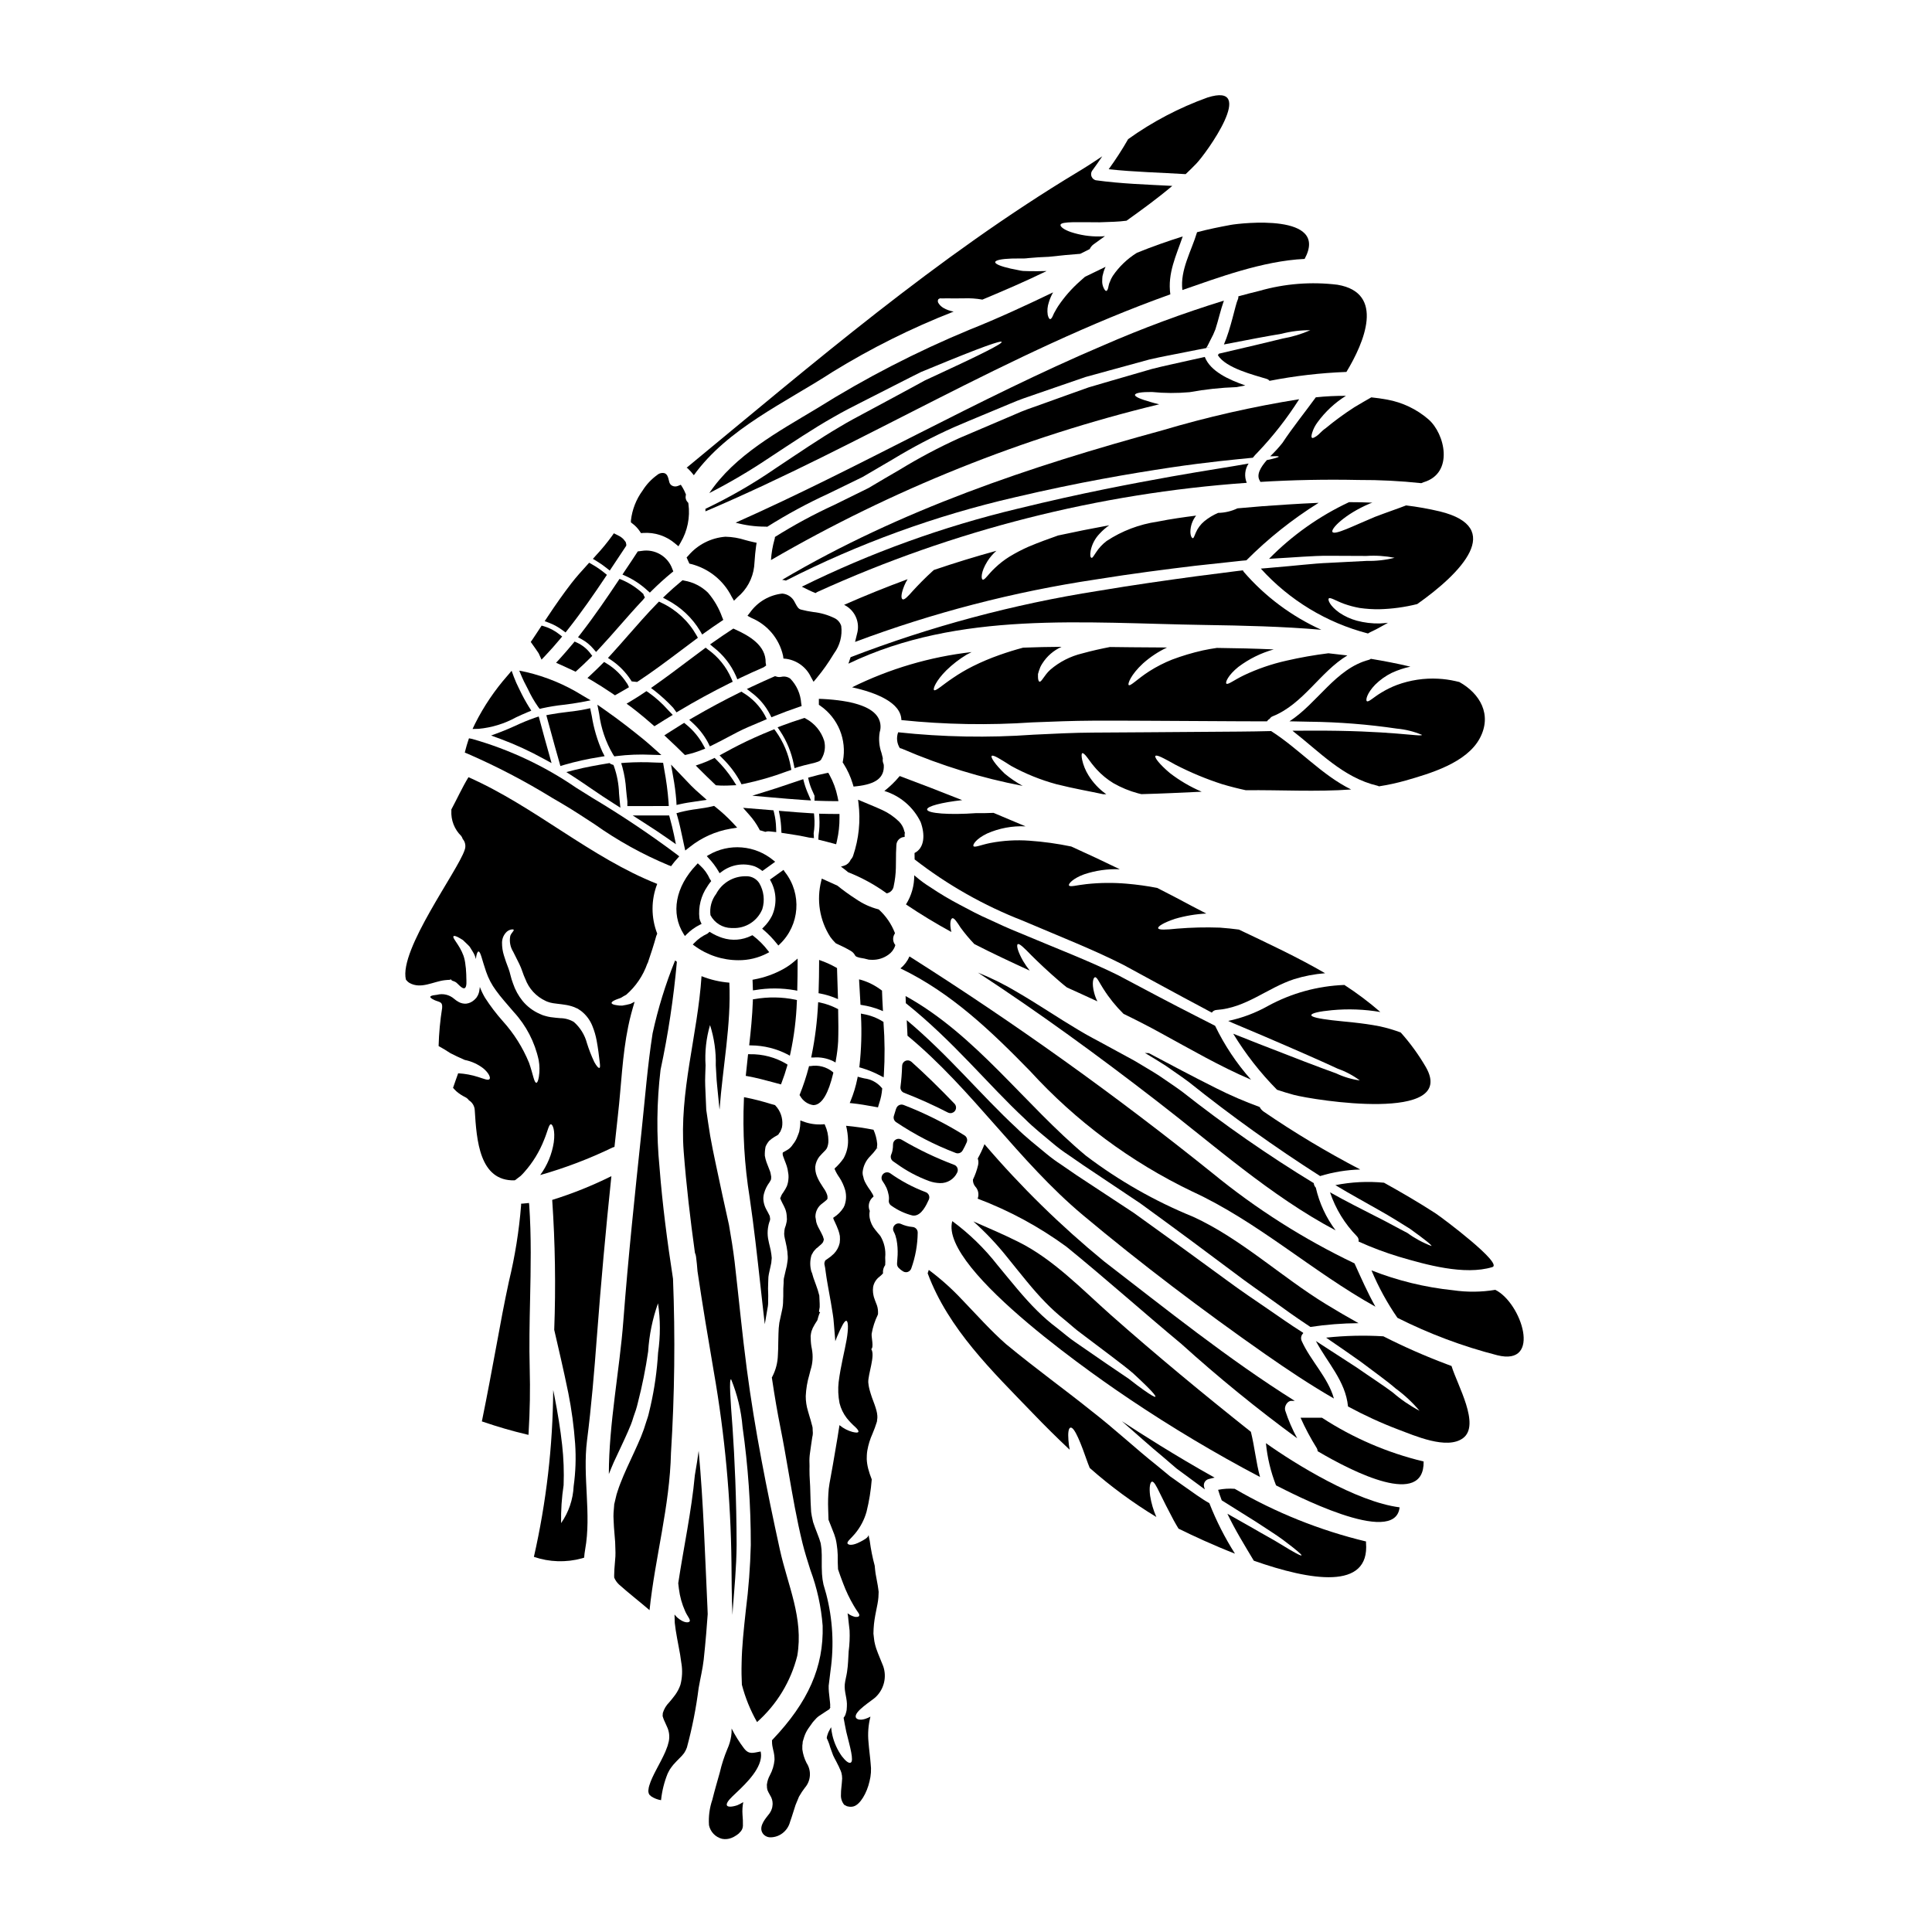 <?xml version="1.0" encoding="UTF-8"?>
<!-- Uploaded to: ICON Repo, www.svgrepo.com, Generator: ICON Repo Mixer Tools -->
<svg fill="#000000" width="800px" height="800px" version="1.1" viewBox="144 144 512 512" xmlns="http://www.w3.org/2000/svg">
 <g>
  <path d="m331.82 370.57-0.512 0.312 0.395 0.445-0.004-0.004c1.051 1.09 1.965 2.301 2.727 3.609l0.262 0.48 0.449-0.309h-0.004c2.504-1.961 5.832-2.531 8.848-1.516 0.629 0.262 1.223 0.602 1.77 1.012l0.285 0.215 0.297-0.203c0.836-0.578 1.652-1.18 2.465-1.773l0.637-0.469-0.504-0.395h-0.004c-2.363-1.957-5.273-3.144-8.332-3.394-3.059-0.254-6.121 0.441-8.773 1.988z"/>
  <path d="m331.64 391.29c-0.051 0.055-0.113 0.102-0.176 0.145-1.309 0.594-2.488 1.434-3.481 2.473l-0.395 0.395 0.457 0.34v-0.004c3.359 2.477 7.422 3.816 11.594 3.828 2.68 0.031 5.328-0.605 7.703-1.848l0.512-0.277-0.359-0.457v0.004c-1.113-1.457-2.414-2.758-3.867-3.871l-0.238-0.176-0.27 0.125c-2.387 1.195-5.141 1.402-7.676 0.582-1.086-0.352-2.121-0.828-3.09-1.426l-0.301-0.191z"/>
  <path d="m340.5 351.84 0.707-0.129h0.004c3.805-0.793 7.547-1.875 11.188-3.234l1.32-0.457-0.168-0.844c-0.598-3.348-1.93-6.527-3.902-9.301l-0.453-0.621-0.711 0.289c-3.199 1.297-6.039 2.574-8.66 3.902-1.148 0.57-2.258 1.18-3.383 1.785l-1.742 0.945 0.902 0.934v-0.004c1.809 1.797 3.352 3.844 4.574 6.082z"/>
  <path d="m354.34 346.5 0.223 1.07 1.039-0.332c0.852-0.273 2-0.539 3.027-0.789l0.395-0.094c1.5-0.363 2.481-0.598 2.707-1.316l0.004 0.004c0.848-1.43 1.09-3.137 0.676-4.746-0.789-2.492-2.516-4.582-4.816-5.82l-0.375-0.219-0.414 0.129c-1.969 0.621-3.805 1.246-5.578 1.918l-1.156 0.441 0.688 1.027v-0.004c1.754 2.648 2.969 5.613 3.582 8.73z"/>
  <path d="m364.61 367.47 0.98 0.266 0.227-0.992v-0.004c0.453-1.984 0.672-4.016 0.656-6.051v-0.984h-0.984c-1.043 0-2.102 0-3.348-0.043l-1.074-0.02 0.074 1.07h-0.004c0.094 1.559 0.023 3.125-0.215 4.672l-0.055 1.125 0.746 0.184c0.988 0.242 1.996 0.508 2.996 0.777z"/>
  <path d="m358.92 356.13-0.633-1.477c-0.465-1.02-0.852-2.074-1.156-3.148l-0.266-1.012-0.996 0.328c-0.992 0.328-1.969 0.66-2.965 0.996-1.574 0.535-3.172 1.074-4.773 1.574l-4.758 1.477 4.965 0.445c3.004 0.266 5.984 0.512 8.98 0.715z"/>
  <path d="m349.93 394.15 0.34 0.426 0.395-0.375h-0.004c5.285-5.047 5.891-13.277 1.402-19.043-0.043-0.066-0.09-0.125-0.141-0.184l-0.277-0.445-3.598 2.57 0.207 0.395c1.559 2.856 1.676 6.281 0.312 9.238-0.566 1.102-1.309 2.109-2.191 2.981l-0.395 0.395 0.395 0.344v-0.004c1.301 1.117 2.492 2.356 3.555 3.703z"/>
  <path d="m348.44 334.09 0.852-0.348c1.941-0.789 4.023-1.574 6.356-2.363l0.789-0.262-0.113-0.789-0.004 0.008c-0.168-2.434-1.188-4.731-2.883-6.488-0.68-0.492-1.539-0.668-2.359-0.484h-0.02c-0.434 0.102-0.883 0.078-1.305-0.066l-0.352-0.109-0.34 0.145c-1.848 0.789-3.672 1.648-5.68 2.574l-1.453 0.676 1.258 0.992h0.008c2.027 1.516 3.68 3.469 4.84 5.715z"/>
  <path d="m324.79 365.67c0.152 0.734 0.309 1.469 0.469 2.199l0.34 1.523 1.227-0.961v0.004c3.113-2.481 6.801-4.133 10.723-4.812l1.805-0.293-1.242-1.348v0.004c-1.395-1.473-2.891-2.844-4.477-4.106l-0.395-0.312-0.477 0.117c-1.285 0.32-2.637 0.508-3.938 0.695l0.004 0.004c-1.547 0.188-3.078 0.473-4.59 0.852l-0.969 0.266 0.281 0.961c0.484 1.691 0.875 3.481 1.238 5.207z"/>
  <path d="m349.15 359.42-0.172-0.68-8.055-0.656 1.621 1.836v-0.004c1.02 1.133 1.898 2.379 2.617 3.719l0.203 0.395 0.426 0.105c0.238 0.062 0.488 0.145 0.73 0.223l0.281 0.098 0.293-0.078v0.004c0.258-0.074 0.523-0.094 0.789-0.059l1.828 0.191-0.035-1.117h-0.004c-0.027-1.34-0.203-2.676-0.523-3.977z"/>
  <path d="m338.35 310.58-0.449 0.289c-1.574 1.012-3.125 2.09-4.672 3.172l-1.062 0.738 1 0.828v-0.004c2.531 1.98 4.535 4.547 5.844 7.481l0.395 0.945 0.93-0.449c1.969-0.957 4-1.848 6.023-2.731l0.676-0.48-0.129-0.758c0.098-4.527-4.258-7.086-8.07-8.805z"/>
  <path d="m332.92 351.34 0.789 0.762 0.363 0.027c0.578 0.051 1.152 0.066 1.711 0.066s1.117 0 1.648-0.039l1.703-0.07-0.914-1.441v0.004c-1.254-1.918-2.711-3.695-4.348-5.301l-0.492-0.5-0.629 0.305-0.004-0.004c-0.938 0.457-1.902 0.859-2.887 1.211l-1.48 0.516 1.105 1.109c1.156 1.145 2.281 2.269 3.434 3.356z"/>
  <path d="m340.96 327.61-0.473-0.316-0.508 0.25c-4.18 2.066-8.266 4.262-12.172 6.535l-1.152 0.668 0.984 0.906 0.004 0.004c1.578 1.449 2.906 3.148 3.934 5.031l0.543 1.109 0.863-0.422c1.285-0.621 2.559-1.305 3.824-1.969 1.805-0.969 3.68-1.969 5.535-2.754l4.863-2.066-0.461-0.93h0.004c-1.355-2.496-3.352-4.586-5.789-6.047z"/>
  <path d="m332.28 386.53c1.078 2.066 3.207 3.375 5.539 3.406h0.328c3.418 0.172 6.57-1.832 7.871-5 0.715-2.324 0.414-4.844-0.828-6.934-0.719-1.078-1.91-1.746-3.207-1.789h-0.461c-3.059 0-5.894 1.602-7.477 4.223l-0.254 0.457h-0.004c-1.219 1.609-1.762 3.633-1.508 5.637z"/>
  <path d="m319.27 303.73-0.633-0.305-0.492 0.5c-2.629 2.684-5.144 5.562-7.586 8.344-1.539 1.758-3.082 3.519-4.656 5.238l-0.789 0.859 0.969 0.633 0.004 0.004c2.012 1.375 3.731 3.137 5.062 5.18l0.254 0.395 1.434 0.148 0.297-0.191c3.887-2.562 7.66-5.402 11.316-8.152 1.266-0.953 2.531-1.902 3.801-2.852l0.695-0.516-0.422-0.75c-2.133-3.731-5.363-6.707-9.254-8.535z"/>
  <path d="m306.47 327.92 0.5 0.344 0.531-0.297c0.82-0.457 1.605-0.906 2.398-1.383l0.789-0.469-0.395-0.816-0.152-0.219-0.004 0.004c-1.371-2.148-3.215-3.949-5.394-5.266l-0.652-0.395-0.531 0.531c-0.953 0.957-1.906 1.883-2.902 2.812l-0.98 0.91 1.18 0.664c1.703 1.008 3.492 2.137 5.613 3.578z"/>
  <path d="m326.41 291.25-0.453 0.48 0.73 1.629 0.469 0.117h0.004c4.648 1.188 8.555 4.324 10.711 8.609l0.641 1.113 0.906-0.91c2.477-2.039 4.066-4.957 4.441-8.141l0.113-1.395c0.102-1.375 0.199-2.672 0.395-3.984l0.145-0.926-0.91-0.191c-0.703-0.152-1.395-0.34-2.082-0.523-1.707-0.551-3.492-0.852-5.289-0.887-3.809 0.297-7.344 2.098-9.82 5.008z"/>
  <path d="m324.88 297.77-0.367 0.309c-1.574 1.305-2.754 2.363-3.824 3.375l-0.988 0.938 1.18 0.641c3.578 1.891 6.57 4.719 8.66 8.184l0.539 0.941 0.887-0.629c1.336-0.957 2.688-1.891 4.043-2.797l0.672-0.453-0.316-0.746 0.004-0.004c-0.848-2.371-2.121-4.566-3.762-6.477-1.719-1.664-3.898-2.769-6.258-3.176z"/>
  <path d="m308.18 297.41-0.449 0.672c-2.621 3.938-6.113 9.082-9.84 13.883l-0.711 0.914 1.016 0.555c1.16 0.645 2.195 1.492 3.051 2.508l0.715 0.832 0.746-0.789c1.926-2.055 3.777-4.168 5.641-6.297 1.969-2.242 4.004-4.562 6.086-6.762l0.465-0.594-0.316-0.617-0.078-0.293-0.23-0.215c-1.578-1.453-3.387-2.633-5.352-3.496z"/>
  <path d="m296.28 314.02-0.484 0.578c-1.152 1.371-2.301 2.723-3.5 4.031l-0.93 1.012 1.258 0.555c1.102 0.488 2.211 0.996 3.316 1.527l0.598 0.289 0.488-0.445c1.129-1.016 2.234-2.055 3.32-3.148l0.609-0.609-0.527-0.684 0.008-0.004c-0.918-1.195-2.109-2.156-3.477-2.793z"/>
  <path d="m463.76 236.21c0.066-0.023 0.109-0.023 0.176-0.047v-0.004c0.215-0.09 0.441-0.152 0.672-0.176-0.301-0.008-0.594 0.07-0.848 0.227z"/>
  <path d="m436.32 235.55c-33.223 14.141-64.434 32.332-97.363 46.961h-0.004c2.519 0.691 5.121 1.047 7.731 1.051 0.211-0.016 0.422 0 0.629 0.047 5.219-3.293 10.652-6.234 16.262-8.805l8.98-4.375c2.812-1.652 5.562-3.262 8.246-4.824v-0.004c5.156-3.121 10.496-5.918 15.996-8.379 5.227-2.254 10.211-4.266 14.922-6.254 2.363-1.027 4.691-1.812 6.996-2.594 2.301-0.785 4.516-1.574 6.66-2.297 2.144-0.723 4.266-1.477 6.297-2.168 2.055-0.559 4.066-1.117 6.012-1.652 3.891-1.07 7.531-2.055 10.945-2.996 3.422-0.789 6.66-1.363 9.652-1.969 1.902-0.395 3.664-0.711 5.383-1.051 0.148-0.223 0.277-0.453 0.395-0.691l0.738-1.477c0.5-0.898 0.934-1.832 1.297-2.793 0.828-2.566 1.363-5.117 2.254-7.617-10.891 3.363-21.582 7.332-32.027 11.887z"/>
  <path d="m452 258.05c-35.117 9.582-69.316 21.07-100.73 39.609 0.34 0.039 0.676 0.105 1.004 0.199 19.25-9.812 39.629-17.223 60.684-22.07 17.18-4.043 30.742-6.297 41.129-7.871 10.211-1.52 17.32-2.144 21.918-2.613 0.422-0.527 0.879-1.027 1.359-1.5 4.09-4.301 7.746-8.992 10.926-14.004-12.262 1.957-24.383 4.711-36.285 8.25z"/>
  <path d="m485.02 277.71c-4.379 0.262-8.738 0.598-13.07 1.004-1.605 0.766-3.359 1.176-5.137 1.207-1.328 0.566-2.57 1.32-3.688 2.238-0.957 0.805-1.715 1.82-2.211 2.965-0.395 0.852-0.535 1.543-0.828 1.5-0.219-0.047-0.602-0.516-0.621-1.676 0.012-1.566 0.547-3.082 1.52-4.309-3.086 0.395-6.594 0.871-10.258 1.605-4.805 0.703-9.395 2.449-13.449 5.117-1.121 0.844-2.082 1.879-2.84 3.062-0.578 0.848-0.895 1.496-1.18 1.406-0.289-0.09-0.445-0.668-0.223-1.875 0.34-1.715 1.172-3.289 2.391-4.539 0.758-0.828 1.605-1.57 2.523-2.211-4.535 0.828-9.047 1.727-13.539 2.703-2.297 0.828-5.004 1.766-7.773 2.949v-0.004c-1.789 0.785-3.519 1.688-5.184 2.707-1.32 0.828-2.555 1.785-3.684 2.859-1.855 1.695-2.863 3.465-3.375 3.172-0.395-0.18-0.492-2.035 1.297-4.871 0.652-1.023 1.449-1.949 2.359-2.754-5.543 1.52-11.051 3.211-16.531 5.074v-0.004c-0.094 0.07-0.184 0.145-0.27 0.223-2.188 1.969-4.019 3.891-5.312 5.297-1.32 1.496-2.277 2.523-2.754 2.254-0.477-0.27-0.355-1.574 0.449-3.574l-0.004 0.004c0.254-0.605 0.551-1.188 0.895-1.746-5.652 2.078-11.258 4.344-16.824 6.793 2.688 1.309 4.144 4.269 3.543 7.191-0.223 0.875-0.426 1.766-0.645 2.637 20.637-7.738 42.027-13.289 63.824-16.555 9.785-1.574 18.523-2.68 26.254-3.617 3.887-0.426 7.508-0.828 10.902-1.18 0.914-0.113 1.832-0.199 2.723-0.27v0.004c5.781-5.797 12.203-10.91 19.148-15.242-2.84 0.117-5.672 0.277-8.43 0.453z"/>
  <path d="m473.6 295.54c-0.082-0.125-0.156-0.258-0.223-0.391-0.492 0.043-0.984 0.109-1.5 0.176-3.375 0.426-6.992 0.898-10.832 1.387-7.711 1.051-16.402 2.258-26.098 3.891v-0.004c-22.398 3.531-44.363 9.418-65.527 17.559-0.18 0.582-0.395 1.18-0.582 1.719 29.469-14.094 62.355-10.746 94.504-10.254 10.211 0.156 20.555 0.395 30.832 1.273v0.004c-7.891-3.57-14.91-8.809-20.574-15.359z"/>
  <path d="m463.28 238.59c-1.453 0.316-2.949 0.668-4.516 1.008-2.949 0.691-6.144 1.316-9.516 2.188-3.348 0.984-6.945 2.012-10.789 3.125-1.926 0.559-3.891 1.141-5.945 1.742-1.969 0.715-4.066 1.453-6.188 2.211l-6.57 2.363c-2.254 0.789-4.582 1.574-6.902 2.637-4.668 1.988-9.59 4.086-14.77 6.297l0.004 0.004c-5.371 2.441-10.586 5.211-15.617 8.285-2.723 1.574-5.5 3.207-8.332 4.894-2.973 1.473-6.012 2.949-9.117 4.488-5.398 2.481-10.633 5.309-15.66 8.473 0.004 0.227-0.031 0.453-0.113 0.668-0.504 1.777-0.816 3.606-0.934 5.449 32.121-18.652 66.773-32.555 102.88-41.277-0.852-0.199-1.609-0.395-2.254-0.602-2.594-0.734-4.223-1.387-4.156-1.902s1.762-0.789 4.492-0.758h-0.004c3.32 0.332 6.664 0.348 9.984 0.047 4.109-0.75 8.27-1.199 12.445-1.34 0.789-0.156 1.539-0.312 2.32-0.445-4.398-1.52-9.27-3.754-10.742-7.555z"/>
  <path d="m371.82 429.48-0.516-0.148-0.102 0.523v-0.004c-0.398 2.004-0.992 3.965-1.766 5.856l-0.25 0.609 0.656 0.066c1.945 0.199 3.902 0.551 5.793 0.895l1.039 0.184 0.121-0.426c0.09-0.312 0.172-0.586 0.254-0.844l0.004 0.004c0.383-1.148 0.625-2.34 0.723-3.543l0.023-0.203-0.133-0.16-0.004-0.004c-1.156-1.387-2.797-2.277-4.594-2.496-0.41-0.102-0.832-0.184-1.25-0.309z"/>
  <path d="m347.82 446.35c0.449-0.402 0.934-0.766 1.449-1.078l0.824-0.469 0.277-0.242v-0.086c0.039-0.059 0.09-0.125 0.145-0.191v-0.004c0.227-0.25 0.391-0.551 0.48-0.875 0.023-0.07 0.051-0.137 0.078-0.203v-0.004c0.074-0.148 0.129-0.309 0.16-0.477 0.023-0.211 0.043-0.395 0.086-0.621 0.137-1.887-0.523-3.742-1.824-5.117l-0.094-0.113-1.406-0.395c-2.062-0.641-4.156-1.18-6.273-1.609l-0.551-0.102-0.027 0.562c-0.379 8.699 0.133 17.414 1.523 26.008 1.145 7.785 2.019 15.742 2.867 23.434 0.25 2.246 0.5 4.492 0.75 6.734l0.395 3.422 0.707-4.148c0.152-0.684 0.211-1.383 0.176-2.082 0-0.363 0-0.723 0.023-1.129v-0.395c-0.062-1.137-0.062-2.273 0-3.41 0-0.211 0.008-0.43 0.023-0.648-0.004-0.484 0.043-0.969 0.141-1.441l0.168-0.789c0.098-0.465 0.191-0.91 0.281-1.266l0.207-0.996 0.051-0.633h0.004c0.078-0.391 0.078-0.793 0-1.184-0.02-0.125-0.031-0.254-0.043-0.395v0.004c-0.086-0.691-0.219-1.371-0.395-2.043-0.152-0.621-0.324-1.324-0.477-2.168v-0.004c-0.148-0.926-0.156-1.867-0.02-2.797l0.051-0.277c0.055-0.391 0.145-0.777 0.27-1.152l0.199-0.578 0.027-0.156c0.043-0.172 0.035-0.352-0.023-0.516 0.004-0.168-0.023-0.336-0.086-0.492l-0.039-0.121c-0.086-0.207-0.238-0.492-0.441-0.859-0.199-0.367-0.395-0.691-0.59-1.113-0.27-0.57-0.453-1.176-0.547-1.801-0.109-0.711-0.055-1.438 0.148-2.129 0.293-1.039 0.773-2.016 1.422-2.875 0.367-0.59 0.426-0.684 0.445-1.098v-0.004c0.039-0.289 0.016-0.582-0.07-0.863-0.043-0.293-0.105-0.582-0.188-0.863l-0.355-0.914c-0.195-0.492-0.395-0.988-0.609-1.574-0.203-0.566-0.355-1.148-0.453-1.742-0.027-0.801 0.039-1.602 0.195-2.391 0.234-0.551 0.551-1.066 0.938-1.531z"/>
  <path d="m340.54 584.53c-0.066 2.234-0.02 4.223 0.066 5.945v-0.004c0.902 3.461 2.254 6.789 4.019 9.895 5.238-4.644 8.953-10.766 10.66-17.559 1.719-10.031-2.527-18.633-4.625-28.195-3.441-15.707-6.637-31.773-8.738-47.723-1.25-9.469-2.144-18.988-3.238-28.484-0.395-3.258-0.918-6.523-1.496-9.785-1.094-4.891-2.301-10.43-3.543-16.355-0.512-2.457-1.027-4.867-1.43-7.215s-0.715-4.723-1.051-6.945c-0.09-2.211-0.176-4.328-0.27-6.297-0.09-1.969 0.066-3.773 0.09-5.43l0.004 0.004c-0.238-3.617 0.16-7.25 1.18-10.727 1.105 3.441 1.617 7.047 1.52 10.66 0.133 1.629 0.152 3.465 0.359 5.359 0.203 1.898 0.395 3.91 0.602 6.055 0.023 0.113 0.023 0.199 0.043 0.316 0.828-11.238 3.106-22.477 2.594-33.625v-0.004c-2.527-0.199-5.016-0.781-7.371-1.719-1.031 15.637-5.945 30.539-4.723 46.535 0.691 8.938 1.742 17.875 2.973 26.766 0.145 0.316 0.242 0.656 0.289 1.008 0.176 1.27 0.293 2.59 0.395 3.887 1.32 8.914 2.812 17.832 4.328 26.68v-0.004c2.922 16.715 4.484 33.637 4.672 50.602 0.043 4.356 0.043 9.055 0.27 13.809 0.02-0.535 0.043-1.051 0.086-1.574 0.395-5.273 0.965-11.02 1.008-16.98-0.023-12.156-0.535-23.035-1.074-30.988-0.602-7.906-0.938-12.844-0.395-12.934 1.652 4.035 2.68 8.301 3.039 12.645 1.473 10.367 2.203 20.828 2.188 31.301-0.145 5.781-0.586 11.551-1.316 17.289-0.574 5.203-1.047 9.859-1.113 13.793z"/>
  <path d="m381.2 394.69 0.074-0.242-0.152-0.203v-0.004c-0.551-0.816-0.57-1.879-0.055-2.719l0.109-0.191-0.066-0.203v-0.004c-0.906-2.297-2.324-4.363-4.148-6.031l-0.098-0.094-0.133-0.031c-2.07-0.539-4.031-1.434-5.793-2.644-1.742-1.117-3.422-2.328-5.035-3.625l-4.129-1.863-0.129 0.598-0.004 0.004c-1.301 5.07-0.434 10.457 2.398 14.863 0.418 0.582 0.887 1.125 1.402 1.629l0.145 0.098c1.348 0.594 2.664 1.262 3.938 2.004 0.465 0.285 0.844 0.695 1.094 1.18l0.105 0.137 0.195 0.152v0.004c0.297 0.129 0.605 0.23 0.918 0.305 0.816 0.121 1.621 0.293 2.414 0.516 0.297 0.023 0.582 0.039 0.867 0.039h-0.004c1.555 0.031 3.074-0.445 4.332-1.359 0.816-0.562 1.434-1.371 1.754-2.312z"/>
  <path d="m391.65 243.64c-0.828 0.395-1.672 0.789-2.547 1.18-0.852 0.469-1.738 0.938-2.656 1.453-1.836 0.98-3.797 2.055-5.902 3.191s-4.328 2.328-6.691 3.598c-2.363 1.27-4.914 2.594-7.477 4.156-5.184 3.039-10.703 6.812-16.926 10.945-5.875 4.047-12.062 7.617-18.5 10.68v0.672c41.754-17.762 80.312-42.184 123.2-57.508-0.789-5.586 1.574-10.32 3.285-15.352-4.113 1.301-8.18 2.727-12.18 4.356l0.004 0.004c-2.512 1.562-4.672 3.633-6.344 6.078-0.156 0.27-0.293 0.535-0.445 0.789-0.152 0.25-0.156 0.445-0.27 0.645l0.004-0.004c-0.207 0.402-0.352 0.832-0.426 1.277-0.133 0.828-0.359 1.27-0.605 1.297-0.246 0.023-0.555-0.395-0.848-1.16v-0.004c-0.188-0.52-0.266-1.078-0.223-1.629 0-0.375 0.023-0.746 0.066-1.117 0.09-0.359 0.199-0.715 0.293-1.117h-0.004c0.137-0.473 0.316-0.926 0.535-1.363-1.832 0.871-3.664 1.762-5.477 2.656-0.395 0.359-0.828 0.715-1.227 1.094-2.254 1.977-4.238 4.238-5.902 6.727-0.293 0.492-0.582 0.918-0.758 1.297h-0.004c-0.207 0.332-0.387 0.684-0.535 1.051-0.27 0.668-0.535 1.027-0.789 1.027-0.25 0-0.469-0.426-0.645-1.141h0.004c-0.172-1.102-0.07-2.231 0.289-3.285 0.277-0.926 0.656-1.816 1.137-2.656-7.262 3.484-14.562 6.879-22.141 9.895-14.043 5.816-27.574 12.793-40.457 20.863-10.168 6.121-21.762 12.355-28.508 22.434 5.406-2.766 10.641-5.844 15.684-9.227 6.188-4.066 11.84-7.871 17.18-10.879 2.656-1.543 5.227-2.836 7.641-4.066 2.414-1.227 4.723-2.391 6.856-3.488 2.133-1.098 4.137-2.098 6.012-3.059 0.941-0.469 1.855-0.918 2.727-1.363 0.895-0.359 1.762-0.738 2.613-1.074 13.406-5.543 18.586-7.348 18.766-6.902 0.184 0.445-4.734 2.996-17.805 9.031z"/>
  <path d="m321.23 357.61-0.055-1.039c-0.219-2.883-0.598-5.746-1.133-8.586l-0.312-1.84-2.059-0.062c-2.609-0.137-5.231-0.121-7.84 0.043l-1.215 0.098 0.355 1.18-0.004 0.004c0.516 1.914 0.836 3.875 0.957 5.852 0.102 1.035 0.199 2.078 0.336 3.102v1.258z"/>
  <path d="m496.99 411.71c4.277-0.402 8.586-0.238 12.82 0.484-3.004-2.613-6.191-5.008-9.535-7.172-7.086 0.266-14.016 2.168-20.242 5.562-3.293 1.852-6.848 3.191-10.543 3.973 0.395 0.199 0.828 0.395 1.227 0.559 2.754 1.18 5.316 2.254 7.707 3.258 9.496 4.066 16.02 6.949 20.152 8.871 2.074 0.73 4.027 1.77 5.789 3.082-2.176-0.301-4.293-0.934-6.281-1.875-4.289-1.539-10.969-4.086-20.621-7.871-2.078-0.828-4.309-1.719-6.656-2.637l0.004-0.004c3.281 5.387 7.18 10.375 11.613 14.859 1.453 0.488 2.93 0.938 4.402 1.34 5.297 1.41 43.453 7.508 35.078-7.281-1.91-3.297-4.152-6.391-6.691-9.23-1.797-0.676-3.637-1.219-5.512-1.629-4.805-0.961-9.406-1.227-12.738-1.629-3.328-0.402-5.453-0.828-5.453-1.344 0.004-0.516 2.086-1 5.481-1.316z"/>
  <path d="m372 409.54 0.039 0.742 0.395 0.062v0.004c1.656 0.25 3.277 0.688 4.836 1.309l0.727 0.309-0.043-0.789c-0.09-1.492-0.16-2.961-0.203-4.41v-0.242l-0.199-0.141h-0.004c-1.562-1.188-3.32-2.09-5.199-2.664l-0.684-0.18 0.031 0.672c0.098 1.742 0.199 3.527 0.305 5.328z"/>
  <path d="m464.27 535.98c0.535-0.156 1.07-0.27 1.605-0.395-10.5-5.875-19.68-11.75-24.574-14.957 3.887 3.375 7.438 6.613 10.789 9.363 1.25 1.094 2.481 2.121 3.664 3.148 1.227 0.918 2.438 1.785 3.598 2.656 1.387 1.008 2.68 1.992 3.938 2.906-0.066-0.223-0.152-0.445-0.199-0.668-0.238-0.895 0.289-1.809 1.18-2.055z"/>
  <path d="m510.78 457.43c-4.305-0.414-8.648-0.199-12.891 0.645 4.289 2.594 8.113 4.625 11.285 6.461 3.543 1.969 6.32 3.773 8.465 5.094 4.156 2.992 5.852 4.375 5.719 4.578v-0.004c-2.273-0.859-4.422-2.023-6.387-3.457-2.258-1.141-5.051-2.754-8.691-4.559-3.285-1.699-7.285-3.664-11.809-6.211 1.465 4.375 3.906 8.363 7.137 11.656 0.363 0.363 0.523 0.883 0.426 1.387 3.469 1.574 7.035 2.914 10.68 4.019 7.129 2.102 17.383 5.008 24.777 2.754 2.93-0.895-13.047-12.91-15.035-14.23-4.445-2.887-9.027-5.543-13.676-8.133z"/>
  <path d="m292.51 347 0.957-0.289h-0.004c3.102-0.898 6.258-1.598 9.449-2.094l1.32-0.219-0.598-1.18h-0.004c-1.34-3.023-2.281-6.207-2.801-9.473l-0.426-2.055-0.973 0.211c-1.684 0.371-3.457 0.59-5.16 0.789-1.484 0.184-2.969 0.371-4.441 0.648l-1.047 0.195 1.051 3.84c0.789 2.898 1.574 5.789 2.41 8.66z"/>
  <path d="m475.5 523.45c-12.594-10.004-25.137-20.371-37.156-31.008-7.598-6.746-15.262-14.77-24.438-19.324-3.938-1.969-7.953-3.684-11.953-5.43h-0.004c3.234 2.883 6.215 6.039 8.918 9.426 3.731 4.602 6.945 8.758 10.234 12.086h-0.004c1.551 1.598 3.199 3.094 4.938 4.481 1.629 1.32 3.059 2.68 4.602 3.773l7.906 5.969c2.277 1.742 4.203 3.195 5.742 4.516 1.496 1.383 2.68 2.5 3.574 3.394 1.812 1.785 2.481 2.66 2.328 2.816s-1.141-0.395-3.172-1.836c-1.027-0.715-2.301-1.676-3.863-2.906-1.652-1.117-3.644-2.457-5.992-4.066-2.348-1.609-5.07-3.508-8.199-5.652-1.574-1.051-3.106-2.414-4.824-3.754h-0.004c-1.844-1.387-3.59-2.902-5.227-4.531-3.508-3.441-6.859-7.684-10.586-12.176-3.438-4.402-7.457-8.309-11.953-11.621-3.621 12.957 41.441 43.477 46.961 47.16l-0.004 0.004c11.16 7.496 22.711 14.391 34.602 20.656-1.066-3.891-1.445-8.066-2.426-11.977z"/>
  <path d="m354.79 303.92-0.207-0.395c-0.625-1.266-1.867-2.109-3.273-2.219-3.414 0.371-6.508 2.18-8.512 4.969l-0.707 0.91 1.008 0.555h-0.004c4.269 1.777 7.41 5.516 8.422 10.023l0.105 0.762 0.789 0.074v0.004c2.832 0.422 5.266 2.227 6.492 4.812l0.695 1.266 0.926-1.117v0.004c1.559-1.887 2.977-3.887 4.238-5.981l0.281-0.441c1.535-2.082 2.215-4.676 1.895-7.242-0.27-0.898-0.898-1.648-1.738-2.07-1.793-0.879-3.727-1.438-5.715-1.648-1.078-0.148-2.148-0.359-3.199-0.637-0.688-0.168-1-0.703-1.496-1.629z"/>
  <path d="m378.23 428.8c0.285-4.566 0.254-9.152-0.09-13.715v-0.246l-0.199-0.133v-0.004c-1.586-0.984-3.344-1.652-5.184-1.969l-0.609-0.125 0.023 0.625c0.223 4.402 0.09 8.812-0.395 13.191l-0.051 0.426 0.395 0.109c1.871 0.547 3.684 1.289 5.398 2.219l0.656 0.344z"/>
  <path d="m398.61 389.89c1.102 1.508 2.301 2.941 3.594 4.289 4.824 2.481 9.742 4.777 14.68 7.039-0.633-0.805-1.215-1.648-1.742-2.527-1.41-2.481-1.836-4.176-1.43-4.469 0.406-0.293 1.719 0.984 3.594 2.926 1.859 1.859 4.539 4.406 7.644 7.062 0.605 0.523 1.207 1.016 1.805 1.477 2.703 1.227 5.383 2.434 8.066 3.684-0.359-0.723-0.645-1.477-0.848-2.258-0.691-2.59-0.246-4.043 0.199-4.133 0.559-0.109 1.137 1.387 2.254 3.106h0.004c1.516 2.394 3.301 4.606 5.316 6.59 3.305 1.609 6.613 3.285 9.84 5.074 7.797 4.242 15.684 8.848 23.949 12.375h0.004c-3.82-4.293-7.023-9.098-9.52-14.277-0.199-0.109-0.395-0.199-0.602-0.312-1.453-0.734-2.93-1.496-4.469-2.277-6.191-3.148-12.988-6.746-20.621-10.812-7.711-3.82-16.691-7.238-26.586-11.414-2.481-1.004-5.008-2.144-7.555-3.348-2.59-1.117-5.16-2.481-7.797-3.891h0.004c-2.711-1.418-5.34-2.984-7.875-4.691-1.352-0.836-2.633-1.777-3.84-2.812l-0.395-0.336c0.027 2.734-0.73 5.418-2.188 7.731 3.906 2.625 7.922 5.059 12.039 7.305l-0.07-0.25c-0.426-2.008-0.156-3.238 0.312-3.394 0.469-0.152 1.223 0.961 2.231 2.547z"/>
  <path d="m360.92 407.21 0.418 0.078c1.379 0.262 2.731 0.664 4.035 1.199l0.707 0.289-0.027-0.758c-0.074-2.008-0.129-4.031-0.191-6.047l-0.039-1.422-0.238-0.137-0.004-0.004c-1.23-0.695-2.519-1.289-3.848-1.773l-0.66-0.238v0.703c0 2.535-0.043 5.117-0.133 7.688z"/>
  <path d="m360.79 356.22c1.402 0.047 2.793 0.09 4.195 0.09h1.207l-0.242-1.18c-0.41-1.996-1.117-3.922-2.098-5.707l-0.348-0.625-0.703 0.137c-1.254 0.25-2.504 0.57-3.731 0.914l-0.906 0.246 0.203 0.914c0.25 0.988 0.602 1.949 1.047 2.867 0.148 0.336 0.301 0.664 0.453 1.035l-0.027 1.277z"/>
  <path d="m454.46 270.28c-10.277 1.855-23.773 4.356-40.773 8.535v-0.004c-19.777 4.734-38.961 11.668-57.195 20.668 1.207 0.602 2.363 1.203 3.641 1.695 0.207-0.16 0.434-0.293 0.676-0.391 35.844-16.289 74.309-26.051 113.59-28.828-0.695-1.684-0.512-3.598 0.492-5.117-4.543 0.844-11.242 1.809-20.426 3.441z"/>
  <path d="m311.22 331.34c0.395 0.305 0.789 0.617 1.203 0.93l0.367 0.289c1.352 1.055 2.633 2.168 3.898 3.262l0.742 0.641 1.891-1.18c0.633-0.395 1.266-0.812 1.91-1.18l1.055-0.637-1.285-1.344-0.004-0.004c-1.535-1.727-3.262-3.269-5.144-4.602l-0.547-0.355-0.535 0.363c-1.148 0.789-2.297 1.5-3.469 2.207l-1.254 0.754z"/>
  <path d="m367.39 345.64-0.078 0.395 0.215 0.332h0.004c1.047 1.645 1.867 3.43 2.434 5.297l0.238 0.789 0.789-0.086c5.188-0.566 7.414-2.301 7.219-5.641l-0.086-0.34c-0.172-0.395-0.238-0.828-0.188-1.258l0.02-0.168-0.035-0.164c-0.094-0.395-0.195-0.812-0.309-1.23v-0.004c-0.629-1.766-0.797-3.66-0.488-5.508 0.469-1.457 0.219-3.047-0.676-4.289-1.871-2.598-6.719-4.121-14.406-4.531l-1.035-0.035v1.574l0.426 0.293c2.289 1.602 4.066 3.828 5.125 6.41 1.055 2.586 1.344 5.422 0.832 8.164z"/>
  <path d="m331.01 315.64-0.598 0.441c-1.48 1.09-2.949 2.199-4.422 3.305-2.723 2.055-5.543 4.176-8.363 6.152l-1.105 0.789 1.078 0.816c1.707 1.355 3.312 2.836 4.801 4.426l0.879 1.215 0.828-0.492c4.203-2.516 8.66-4.945 13.25-7.227l0.82-0.395-0.348-0.848-0.004 0.004c-1.332-3.094-3.488-5.762-6.231-7.715z"/>
  <path d="m497.95 470.06c-2.523-3.363-4.312-7.223-5.25-11.328-0.316-0.316-0.504-0.734-0.535-1.18-12.109-7.379-23.762-15.48-34.898-24.262-1.945-1.434-3.977-2.754-6.055-4.199-2.102-1.367-4.356-2.637-6.637-4.023-2.348-1.273-4.758-2.586-7.238-3.938-2.481-1.387-5.074-2.656-7.641-4.242-5.207-3.086-10.344-6.594-15.91-9.84h0.004c-3.394-2.047-6.945-3.82-10.625-5.297 16.242 10.629 31.93 22.074 47.301 33.961 14.977 11.52 30.262 25.246 47.484 34.348z"/>
  <path d="m501.06 317.7c-1.676-0.199-3.348-0.395-5.027-0.578h0.004c-3.75 0.465-7.469 1.121-11.148 1.969-3.879 0.867-7.648 2.164-11.238 3.863-2.637 1.273-4.269 2.613-4.648 2.211-0.336-0.312 0.445-2.234 3.195-4.445v0.004c2.805-2.109 5.981-3.68 9.359-4.625-5.027-0.223-10.051-0.34-15.078-0.395-1.23 0.18-2.504 0.395-3.777 0.672v0.004c-2.742 0.617-5.434 1.426-8.066 2.41-2.117 0.844-4.152 1.883-6.074 3.106-3.172 2.031-5.004 4.066-5.453 3.641-0.312-0.27 0.539-2.727 3.82-5.742 1.891-1.684 4.012-3.09 6.301-4.176 0-0.023 0-0.023 0.043-0.023l-9.34-0.066-5.785-0.066c-2.188 0.426-4.691 0.961-7.328 1.695h-0.004c-3.133 0.746-6.043 2.231-8.484 4.332-1.633 1.473-2.328 3.348-2.863 3.148-0.242-0.066-0.395-0.559-0.395-1.34h0.004c-0.012-0.223-0.012-0.449 0-0.672 0.086-0.242 0.152-0.535 0.242-0.828s0.223-0.645 0.359-0.98c0.152-0.332 0.332-0.656 0.535-0.965 1.227-1.953 3.008-3.5 5.117-4.441-3.422 0.023-6.812 0.09-10.188 0.223-2.012 0.535-4.133 1.18-6.344 1.969-2.383 0.84-4.711 1.824-6.973 2.949-1.84 0.922-3.617 1.965-5.316 3.129-2.836 1.902-4.559 3.574-4.984 3.195-0.336-0.316 0.492-2.461 3.281-5.25h0.004c1.609-1.57 3.391-2.949 5.316-4.113 0.426-0.242 0.918-0.469 1.363-0.711h-0.004c-11.016 1.258-21.734 4.418-31.676 9.336 6.387 1.41 12.988 4.047 13.066 8.691v-0.004c11.535 1.195 23.152 1.398 34.723 0.609 5.562-0.223 10.902-0.426 15.973-0.449 5.07-0.023 9.84 0 14.41 0.023 9.074 0.043 17.16 0.09 24.309 0.133 2.637 0 5.094 0 7.477 0.023 0.176-0.281 0.422-0.516 0.715-0.672 0.18-0.309 0.457-0.543 0.789-0.668 8.129-3.254 12.551-11.762 19.789-16.125z"/>
  <path d="m387.99 361.88c1.18 3.262 1.074 6.812-1.629 8.176 0 0.539 0 1.117 0.023 1.699 8.719 6.769 18.375 12.238 28.664 16.238 9.785 4.18 18.832 7.711 26.676 11.711 7.664 4.152 14.48 7.906 20.488 11.078l2.93 1.574-0.004 0.004c0.281-0.422 0.746-0.684 1.25-0.715 7.871-0.539 13.359-5.789 20.555-8.156 2.672-0.832 5.43-1.359 8.223-1.574-7.328-4.266-15.172-7.91-22.855-11.57-1.574-0.203-3.262-0.395-5.051-0.516-3.762-0.133-7.531-0.043-11.281 0.266-2.973 0.316-4.918 0.395-5.051-0.109-0.133-0.504 1.52-1.5 4.426-2.481 2.711-0.793 5.508-1.266 8.332-1.406-1.273-0.645-2.547-1.32-3.797-1.969-3.059-1.652-6.144-3.262-9.227-4.824-2.676-0.52-5.375-0.891-8.09-1.121-3.547-0.305-7.113-0.27-10.656 0.113-2.594 0.273-4.379 0.852-4.625 0.34-0.223-0.395 1.027-1.836 4-2.93 3.051-1.023 6.258-1.48 9.473-1.344-4.266-2.074-8.555-4.086-12.867-6.031-3.672-0.766-7.391-1.281-11.129-1.543-3.453-0.246-6.922-0.043-10.32 0.609-2.461 0.488-4.18 1.297-4.469 0.828-0.246-0.395 0.711-1.945 3.598-3.328v-0.004c3.211-1.418 6.703-2.07 10.207-1.902-2.812-1.203-5.652-2.391-8.484-3.574-1.41 0.066-2.953 0.09-4.559 0.066-7.129 0.516-12.988 0.09-13.047-0.961-0.066-0.852 3.863-1.879 9.293-2.481-5.477-2.18-10.992-4.309-16.555-6.387-0.043 0.043-0.066 0.09-0.109 0.133h-0.004c-1.18 1.41-2.508 2.691-3.953 3.824 4.219 1.297 7.707 4.289 9.625 8.266z"/>
  <path d="m472.33 337.88c-7.172 0.066-15.262 0.109-24.332 0.176-4.535 0.047-9.336 0.066-14.387 0.09-5.051 0.023-10.301 0.293-15.863 0.559v0.004c-11.902 0.848-23.859 0.629-35.723-0.648-0.52 1.391-0.355 2.945 0.445 4.199 0.246 0.043 0.488 0.117 0.715 0.223 10.227 4.41 20.898 7.691 31.836 9.785-1.688-0.926-3.277-2.012-4.762-3.238-2.566-2.481-3.75-4.309-3.461-4.691 0.355-0.426 2.254 0.789 5.16 2.637h0.004c3.793 2.086 7.82 3.715 11.996 4.848 4.668 1.18 9.055 1.922 12.422 2.656h0.828c-0.023-0.023-0.066-0.023-0.09-0.043h-0.004c-1.863-1.324-3.441-3.012-4.648-4.957-0.801-1.277-1.375-2.684-1.695-4.156-0.199-1.008-0.176-1.629 0.043-1.719 0.219-0.09 0.691 0.293 1.301 1.117 0.77 1.105 1.602 2.164 2.5 3.172 1.297 1.414 2.785 2.641 4.422 3.641 2.059 1.18 4.258 2.09 6.547 2.703 0.316 0.086 0.605 0.133 0.895 0.219 5.34-0.133 10.66-0.395 15.977-0.645-3.016-1.285-5.856-2.953-8.449-4.957-2.754-2.328-4.109-4.133-3.816-4.516 0.336-0.445 2.32 0.648 5.383 2.363v-0.004c3.957 2.039 8.074 3.75 12.309 5.117 2.168 0.645 4.289 1.18 6.277 1.605 9.117-0.109 18.633 0.473 27.906-0.199-7.82-3.863-13.777-10.723-21.203-15.48-2.68 0.07-5.519 0.117-8.531 0.141z"/>
  <path d="m478.83 438.55c-0.426-0.305-0.773-0.707-1.004-1.18-3.949-1.438-7.816-3.109-11.57-5.004-5.988-2.996-11.91-6.144-17.805-9.273h-0.004c-0.352 0-0.699-0.023-1.051-0.066 1.902 1.141 3.773 2.258 5.562 3.422 2.102 1.496 4.246 2.906 6.168 4.356 11.121 8.902 22.711 17.203 34.719 24.863 3.449-1.055 7.023-1.641 10.629-1.742-8.848-4.606-17.414-9.738-25.645-15.375z"/>
  <path d="m482.16 537.63c0.055 0.023 0.105 0.055 0.156 0.086 3.441 1.723 31.457 16.488 32.594 5.742-11.414-1.453-27.633-11.461-35.426-17 0.371 3.832 1.273 7.59 2.676 11.172z"/>
  <path d="m280.74 334.11c0.992-0.457 1.969-0.918 2.984-1.332l1.074-0.445-0.617-0.988-0.004 0.004c-0.879-1.422-1.684-2.891-2.402-4.402l-0.234-0.484h-0.004c-0.512-1.008-0.969-2.047-1.371-3.106l-0.582-1.598-1.098 1.301h-0.004c-3.379 3.84-6.258 8.102-8.559 12.672l-0.695 1.453 1.609-0.039c3.473-0.32 6.844-1.352 9.902-3.035z"/>
  <path d="m290.31 355.43 2.457 1.434c2.918 1.707 5.902 3.672 8.809 5.57 6.106 4.336 12.676 7.977 19.59 10.859l0.684 0.25 0.441-0.586c0.316-0.422 0.656-0.828 1.02-1.227l0.699-0.789-0.836-0.648h0.004c-7.098-5.301-14.465-10.23-22.07-14.773l-4.414-2.758c-8.422-5.781-17.727-10.148-27.555-12.934l-0.855-0.168-0.273 0.828c-0.23 0.688-0.438 1.402-0.621 2.117l-0.215 0.832 0.789 0.328v-0.004c7.715 3.359 15.184 7.262 22.348 11.668z"/>
  <path d="m287.04 334.88-0.273-1.004-0.984 0.328 0.004-0.004c-1.758 0.613-3.481 1.32-5.16 2.109-1.316 0.59-2.629 1.18-3.969 1.68l-2.512 0.934 2.519 0.914c3.945 1.473 7.773 3.238 11.457 5.277l2.047 1.113-0.625-2.242c-0.867-3.023-1.691-6.074-2.504-9.105z"/>
  <path d="m284.18 462.8-0.512 0.059c-0.367 0.039-0.758 0.086-1.133 0.105l-0.441 0.027v0.445c-0.543 6.785-1.617 13.512-3.219 20.125-0.594 2.793-1.203 5.688-1.73 8.488s-1.035 5.562-1.543 8.301c-1.258 6.781-2.441 13.188-3.816 19.91l-0.09 0.426 0.414 0.137c3.816 1.305 7.539 2.387 11.371 3.297l0.57 0.137 0.035-0.586c0.348-5.828 0.441-11.523 0.293-16.926-0.168-6.106-0.035-12.32 0.098-18.328 0.176-8.227 0.359-16.73-0.23-25.102z"/>
  <path d="m280.39 456.8 0.156-0.09 0.09-0.043 0.004-0.004c0.023-0.027 0.051-0.051 0.086-0.066l0.246-0.203c0.336-0.242 0.668-0.512 1.004-0.758 0.336-0.312 0.648-0.668 0.961-1.004v-0.004c2.246-2.516 4.023-5.414 5.25-8.555 0.941-2.231 1.273-4.223 1.836-4.133 0.445 0.066 1.16 1.609 0.734 4.801-0.484 3.133-1.719 6.106-3.598 8.66 6.598-1.875 13.02-4.316 19.191-7.305 0.16-0.062 0.324-0.117 0.492-0.16 0.312-2.793 0.602-5.609 0.914-8.398 0.895-7.797 1.141-15.797 2.727-23.508 0.449-2.231 1.051-4.402 1.695-6.547-0.355 0.199-0.711 0.359-1.07 0.539l0.004 0.004c-0.73 0.199-1.469 0.355-2.215 0.469-0.5 0.027-1.004-0.012-1.496-0.113-0.828-0.109-1.301-0.312-1.32-0.578-0.02-0.27 0.395-0.559 1.137-0.875 0.359-0.176 0.895-0.289 1.363-0.512h0.004c0.441-0.285 0.895-0.547 1.363-0.789 2.539-2.211 4.465-5.043 5.586-8.223 0.047-0.098 0.098-0.195 0.156-0.289 0.789-2.32 1.574-4.691 2.231-7.086h0.004c0.062-0.207 0.148-0.41 0.246-0.605-1.652-4.238-1.652-8.941 0-13.18-17.672-6.992-32.484-20.531-50.023-28.281-1.672 2.754-3.016 5.719-4.535 8.555l0.004-0.004c0.012 0.113 0.012 0.227 0 0.34-0.137 2.504 0.816 4.941 2.613 6.691 0.172 0.238 0.305 0.504 0.391 0.785 0.703 0.809 0.898 1.934 0.512 2.93-1.805 5.543-17.426 26.453-15.57 34.316v0.004c0.254 0.367 0.582 0.68 0.961 0.91 3.039 1.719 6.324-0.395 9.383-0.734l0.734-0.066 0.516-0.023 0.27-0.109h0.066l0.199 0.176 0.047 0.133 0.219 0.066h0.004c0.273 0.086 0.539 0.195 0.789 0.336 0.516 0.293 1.676 1.879 2.363 1.609 0.684-0.27 0.469-2.098 0.469-2.703 0-0.605-0.023-1.137-0.066-1.695l-0.004-0.004c-0.012-0.551-0.062-1.105-0.156-1.652-0.074-0.875-0.254-1.738-0.535-2.57-1.07-2.949-3.106-4.723-2.613-5.16 0.176-0.176 0.789 0.023 1.695 0.559 0.262 0.145 0.52 0.301 0.766 0.469 0.242 0.223 0.535 0.492 0.828 0.789 0.293 0.297 0.645 0.602 0.961 0.961 0.242 0.395 0.512 0.828 0.789 1.27h-0.004c0.398 0.617 0.695 1.297 0.871 2.012 0.109-1.25 0.422-1.969 0.668-1.988 0.578-0.09 0.961 2.254 2.031 5.316 0.613 1.805 1.504 3.5 2.641 5.027 1.25 1.762 2.93 3.598 4.691 5.676 3.305 3.586 5.586 7.992 6.609 12.758 0.266 1.461 0.281 2.957 0.051 4.422-0.18 1.027-0.395 1.574-0.672 1.574-0.602 0-0.848-2.188-1.941-5.316h-0.004c-1.66-4.035-4-7.754-6.926-10.992-1.734-1.945-3.312-4.019-4.723-6.207-0.543-0.922-1.004-1.887-1.387-2.887-0.008 0.25-0.039 0.496-0.09 0.742-0.055 0.551-0.215 1.082-0.469 1.574-0.09 0.156-0.18 0.312-0.293 0.469l-0.066 0.113-0.156 0.152-0.086 0.09c-0.137 0.156-0.285 0.301-0.449 0.426-0.555 0.48-1.238 0.781-1.969 0.871-0.723 0.059-1.445-0.105-2.074-0.469-0.418-0.234-0.816-0.512-1.18-0.828-1.234-1.066-2.914-1.461-4.492-1.051-1.496 0.156-2.812 0.426-0.691 1.41 1.25 0.578 2.188 0.336 2.031 2.078-0.531 3.34-0.848 6.715-0.938 10.098 1.051 0.582 2.102 1.207 3.106 1.879 0.535 0.27 1.117 0.535 1.719 0.852 0.738 0.336 1.453 0.645 2.121 0.961l0.004-0.004c1.762 0.352 3.418 1.098 4.848 2.188 1.574 1.297 2.035 2.57 1.695 2.883-0.395 0.426-1.43-0.066-3.016-0.559-1.715-0.551-3.492-0.879-5.293-0.98-0.426 1.227-0.895 2.457-1.297 3.684-0.023 0.066-0.047 0.113-0.066 0.156 0.121 0.156 0.254 0.305 0.395 0.445l0.469 0.473c0.723 0.629 1.527 1.156 2.391 1.574 0.383 0.191 0.711 0.477 0.961 0.828 0.918 0.566 1.496 1.555 1.543 2.637 0.488 7.871 1.199 18.84 10.582 18.574zm2.078-47.566c-1.098-1.367-1.945-2.918-2.504-4.578-0.625-1.609-0.758-2.836-1.203-3.981-0.445-1.141-0.895-2.363-1.227-3.508-0.336-1.078-0.5-2.199-0.492-3.328 0-0.969 0.348-1.902 0.984-2.633 0.367-0.453 0.879-0.762 1.449-0.875 0.355-0.066 0.578-0.043 0.645 0.066 0.199 0.223-0.602 0.789-0.895 1.633h0.004c-0.289 1.457-0.008 2.965 0.785 4.219l1.609 3.219c0.648 1.27 1.027 2.836 1.574 3.938h0.004c0.949 2.59 2.894 4.695 5.402 5.852 0.109 0.043 0.395 0.176 0.395 0.176l0.602 0.199c0.445 0.156 0.625 0.113 0.961 0.223 0.691 0.113 1.496 0.18 2.32 0.293 0.887 0.094 1.762 0.266 2.613 0.516 0.465 0.137 0.914 0.316 1.344 0.535l0.176 0.066 0.066 0.043 0.047 0.023 0.176 0.109 0.223 0.156 0.469 0.312 0.004 0.004c1.352 1.051 2.394 2.449 3.016 4.047 0.488 1.211 0.855 2.465 1.094 3.75 0.426 2.277 0.605 4.023 0.758 5.25 0.152 1.227 0.246 1.922 0 2.035s-0.758-0.426-1.387-1.574h0.004c-0.762-1.613-1.41-3.281-1.941-4.984-0.57-2.172-1.777-4.125-3.465-5.609-1.086-0.648-2.328-0.992-3.594-1.004-0.758-0.066-1.609-0.133-2.547-0.27v0.004c-0.5-0.078-0.992-0.188-1.477-0.336l-0.602-0.18c-0.27-0.094-0.535-0.207-0.789-0.336-1.789-0.777-3.363-1.969-4.602-3.473z"/>
  <path d="m283.43 325.71 0.484 0.941c0.762 1.641 1.668 3.211 2.707 4.691l0.395 0.52 0.629-0.152v-0.004c1.895-0.418 3.809-0.73 5.738-0.934 1.543-0.191 3.082-0.395 4.609-0.684l2.543-0.496-2.231-1.32c-4.586-2.856-9.609-4.941-14.871-6.172l-1.828-0.367 0.723 1.715c0.328 0.785 0.738 1.574 1.102 2.262z"/>
  <path d="m314.04 290c-0.18 0.035-0.367 0.059-0.551 0.074l-0.465 0.047-1.59 2.426c-0.609 0.914-1.223 1.836-1.844 2.754l-0.633 0.965 1.059 0.473c2.016 0.945 3.875 2.195 5.512 3.703l0.691 0.609 0.652-0.645c1.621-1.602 3.305-3.121 5.004-4.523l0.559-0.457-0.273-0.672h0.004c-1.203-3.34-4.625-5.34-8.125-4.754z"/>
  <path d="m302.18 498.27c1.074-14.203 2.359-28.398 3.844-42.578l0.004-0.004c-5.051 2.519-10.297 4.625-15.688 6.301 0.785 11.457 0.965 22.949 0.535 34.426 1.117 4.871 2.461 10.5 3.711 16.645h0.004c0.891 4.473 1.504 8.996 1.828 13.543 0.258 3.758 0.125 7.531-0.395 11.258-0.16 3.512-1.312 6.906-3.328 9.785-0.059-3.363 0.164-6.727 0.668-10.055 0.133-3.57 0.004-7.148-0.395-10.699-0.445-4.047-1.16-8.469-2.078-13.113-0.086-0.492-0.199-0.961-0.289-1.434h0.004c-0.102 14.887-1.82 29.719-5.117 44.238 4.109 1.41 8.547 1.547 12.738 0.391 0.188-0.074 0.379-0.133 0.578-0.176 0.051-0.734 0.141-1.465 0.27-2.188 1.695-9.34-0.715-19.258 0.488-28.824 1.168-9.172 1.926-18.285 2.617-27.516z"/>
  <path d="m313.55 284.8 0.316 0.48 0.574-0.039v-0.004c3.078-0.215 6.117 0.789 8.461 2.793l0.898 0.738 0.582-1.004c1.812-3.07 2.539-6.664 2.062-10.199l-0.039-0.293-0.199-0.219c-0.426-0.453-0.605-1.086-0.48-1.695l0.059-0.293-0.113-0.277v0.004c-0.219-0.555-0.48-1.086-0.789-1.598l-0.461-0.727-0.789 0.32 0.004-0.004c-0.477 0.195-1.012 0.18-1.473-0.043-0.391-0.188-0.68-0.543-0.789-0.965l-0.148-0.582c-0.191-0.789-0.395-1.5-1.109-1.785-0.695-0.176-1.434 0.004-1.969 0.48-1.535 1.105-2.844 2.5-3.848 4.106-1.711 2.328-2.781 5.07-3.102 7.941v0.504l0.395 0.305h-0.004c0.766 0.57 1.43 1.266 1.961 2.055z"/>
  <path d="m293.11 311.04 0.762 0.566 0.594-0.746c3.711-4.695 7.086-9.602 9.875-13.777l0.496-0.742-0.691-0.566c-1.043-0.844-2.156-1.598-3.324-2.254l-0.684-0.395-0.539 0.598c-1.461 1.602-2.887 3.184-4.227 4.914-2.039 2.652-4.113 5.582-6.336 8.945l-0.684 1.031 1.156 0.434c1.285 0.496 2.496 1.164 3.602 1.992z"/>
  <path d="m304.75 294.54 0.84 0.668 0.594-0.891c0.941-1.402 1.875-2.809 2.785-4.191l1-1.512v-0.297c0-0.211-0.023-0.215-0.023-0.156l-0.125-0.512-0.621-0.789v0.008c-0.375-0.379-0.812-0.691-1.293-0.918l-1.227-0.621-0.484 0.691c-1.32 1.82-2.75 3.555-4.285 5.199l-0.789 0.887 1.027 0.617c0.906 0.547 1.777 1.156 2.602 1.816z"/>
  <path d="m286.75 317.13 0.758 1.68 1.023-1.074c1.281-1.355 2.559-2.789 3.793-4.269l0.652-0.789-0.812-0.621h0.008c-1.172-0.926-2.508-1.629-3.938-2.066l-0.695-0.199-0.988 1.504c-0.496 0.754-0.992 1.516-1.504 2.262l-0.395 0.559 0.395 0.559c0.594 0.82 1.148 1.617 1.703 2.457z"/>
  <path d="m488.66 519.71c1.246 2.793 2.688 5.496 4.312 8.086 0.133 0.242 0.207 0.512 0.223 0.789 9.562 5.652 28.285 15.012 28.082 2.723-9.578-2.293-18.688-6.215-26.941-11.594z"/>
  <path d="m327.87 269.94c8.957-12.398 24.238-19.234 36.75-27.367 10.203-6.285 20.945-11.641 32.105-16-0.961-0.16-1.883-0.492-2.727-0.98-0.566-0.328-1.035-0.801-1.363-1.367-0.141-0.289-0.133-0.629 0.023-0.91 0.242-0.223 0.578-0.309 0.895-0.227 0.445 0.023 0.734-0.043 1.34-0.023 1.074 0.047 2.637 0 4.473 0h-0.004c1.668-0.074 3.34 0.039 4.981 0.336 5.719-2.391 11.438-4.844 17.023-7.574-1.738 0.047-3.418 0.066-4.938 0.023-0.445-0.023-0.895-0.023-1.32-0.043-0.426-0.02-0.789-0.137-1.18-0.203-0.758-0.133-1.453-0.289-2.098-0.422-2.57-0.582-4.133-1.207-4.09-1.719 0.043-0.512 1.695-0.852 4.328-0.941 0.648-0.023 1.387-0.023 2.144-0.023h1.18c0.395 0 0.789-0.066 1.227-0.109 1.652-0.156 3.441-0.27 5.34-0.336 3.059-0.336 5.945-0.625 8.309-0.789 0.828-0.426 1.652-0.828 2.504-1.25h0.008c0.219-0.488 0.559-0.91 0.984-1.23 1.027-0.734 2.031-1.473 3.059-2.211-0.469 0.055-0.938 0.086-1.406 0.09-2.586 0.043-5.16-0.352-7.621-1.16-1.879-0.648-2.836-1.43-2.754-1.922 0.082-0.492 1.387-0.648 3.262-0.691 1.879-0.043 4.328 0.02 7.086 0.02 2.727-0.086 5.184-0.152 6.926-0.395 0.066 0 0.133-0.023 0.219-0.023 4.133-2.949 8.246-5.945 12.133-9.227-6.769-0.359-13.562-0.559-20.285-1.496l0.004 0.004c-0.504-0.137-0.918-0.496-1.117-0.98-0.195-0.484-0.156-1.031 0.109-1.48 0.941-1.27 1.836-2.566 2.727-3.887-2.168 1.453-4.328 2.859-6.527 4.176-37.242 22.434-70.172 50.773-103.62 78.352 0.062 0.047 0.176 0.09 0.27 0.156h0.004c0.598 0.562 1.145 1.176 1.637 1.832z"/>
  <path d="m471.21 538.55c-1.469-0.113-2.949-0.023-4.398 0.266 0.289 0.938 0.602 1.875 0.961 2.789l9.055 5.676c2.969 1.969 5.402 3.465 7.191 4.801 3.574 2.68 5.027 3.938 4.891 4.113-0.133 0.176-1.855-0.691-5.606-3.019-1.879-1.18-4.406-2.5-7.441-4.285-1.941-1.098-4.152-2.328-6.59-3.731 2.031 4.285 4.559 8.352 6.996 12.441 15.035 5.293 30.785 7.91 29.738-4.758h-0.004c-0.004-0.109 0.004-0.223 0.02-0.332-12.223-2.938-23.949-7.641-34.812-13.961z"/>
  <path d="m457.83 537.9c-1.207-0.852-2.461-1.742-3.754-2.66-1.227-1.004-2.481-2.031-3.773-3.106-5.273-4.176-10.746-9.336-17.406-14.496-6.59-5.297-14.168-10.727-22.34-17.473-4.019-3.543-7.684-7.664-11.613-11.754h-0.004c-2.695-2.883-5.641-5.516-8.805-7.871-0.086 0.289-0.199 0.578-0.293 0.895 5.477 14.746 17.094 25.914 27.797 37.02 3.215 3.348 6.481 6.59 9.84 9.742v-0.004c-0.168-0.84-0.277-1.691-0.336-2.547-0.156-1.922 0.023-3.195 0.535-3.305 1.051-0.316 2.812 4.242 4.625 9.445 0.156 0.426 0.336 0.848 0.492 1.246 5.488 4.844 11.395 9.191 17.648 12.988-0.789-1.797-1.344-3.688-1.652-5.629-0.293-2.234 0-3.598 0.469-3.731 0.535-0.133 1.207 1.18 2.121 3.062 0.875 1.805 2.168 4.375 3.644 7.148 0.422 0.789 0.871 1.52 1.297 2.234 3.84 1.898 9.184 4.375 14.957 6.633-2.688-4.234-4.961-8.715-6.793-13.383-2.191-1.219-4.312-2.828-6.656-4.457z"/>
  <path d="m540.27 485.82c-3.703 0.617-7.481 0.652-11.195 0.109-7.414-0.766-14.688-2.539-21.621-5.269 1.852 4.418 4.156 8.633 6.879 12.574 8.441 4.25 17.316 7.578 26.473 9.922 11.91 2.969 6.438-13.875-0.535-17.336z"/>
  <path d="m390.16 460.72c-0.172-0.383-0.496-0.68-0.895-0.809-3.324-1.254-6.473-2.934-9.367-4.996-0.59-0.383-1.371-0.297-1.863 0.207-0.488 0.5-0.559 1.281-0.16 1.863 0.414 0.582 0.777 1.203 1.078 1.855 0.23 0.535 0.398 1.098 0.508 1.676 0.117 0.473 0.152 0.965 0.105 1.453-0.125 0.598 0.133 1.211 0.648 1.543 1.68 1.203 3.566 2.086 5.566 2.602 0.129 0.023 0.262 0.035 0.395 0.035 2.039 0 3.328-2.824 3.969-4.227v-0.004c0.176-0.379 0.18-0.816 0.016-1.199z"/>
  <path d="m527.4 505.53c-5.731-2.156-11.34-4.625-16.797-7.394-5.059-0.305-10.133-0.184-15.172 0.355 3.441 2.348 6.484 4.461 9.137 6.344 3.863 2.93 7.019 5.141 9.293 7.129 2.336 1.711 4.461 3.691 6.324 5.906-2.539-1.34-4.914-2.965-7.082-4.848-2.391-1.812-5.652-3.891-9.586-6.637-3.106-2.012-6.703-4.34-10.793-6.996 3.062 5.766 7.871 10.629 8.512 17.34l0.004 0.004c4.289 2.324 8.73 4.363 13.289 6.098 4.246 1.574 12.891 5.473 17.18 2.297 4.691-3.484-1.496-14.051-3.039-19.125-0.441-0.184-0.867-0.34-1.27-0.473z"/>
  <path d="m363.91 596.75 0.156-0.312-0.066-0.055v0.004c0.027-0.461 0.012-0.918-0.055-1.375l-0.285-2.641c-0.047-0.547-0.062-1.094-0.051-1.641l0.492-4.039c0.961-6.742 0.574-13.605-1.133-20.195-0.227-0.816-0.457-1.602-0.684-2.394l-0.051-0.164c-0.207-0.918-0.336-1.852-0.395-2.789-0.078-1.242-0.07-2.394-0.066-3.504v-1.574c0-0.234-0.023-0.484-0.031-0.73v-0.004c0-0.477-0.035-0.953-0.117-1.422-0.023-0.117-0.039-0.23-0.047-0.348-0.016-0.211-0.047-0.422-0.098-0.629l-0.363-1.156c-0.152-0.43-0.355-0.941-0.566-1.5-0.359-0.918-0.762-1.969-1.07-2.91l-0.125-0.566c-0.172-0.699-0.305-1.406-0.395-2.121-0.039-0.832-0.086-1.656-0.133-2.449-0.043-1.477-0.086-2.949-0.133-4.41-0.02-0.48-0.051-0.941-0.078-1.398-0.055-1.008-0.113-1.969-0.098-3.047 0.023-0.543 0.02-1.102 0-1.656l-0.004 0.004c-0.039-0.941 0.016-1.879 0.16-2.809 0.086-0.605 0.172-1.215 0.254-1.82 0.109-0.746 0.211-1.492 0.332-2.242 0.148-0.547 0.188-1.117 0.113-1.68l-0.023-0.789v0.004c-0.031-0.23-0.082-0.457-0.152-0.676l-0.062-0.215c-0.152-0.68-0.395-1.457-0.625-2.203-0.145-0.465-0.289-0.926-0.395-1.363-0.395-1.285-0.59-2.617-0.586-3.961 0.086-1.918 0.406-3.816 0.953-5.66 0.109-0.426 0.215-0.832 0.309-1.215 0.594-1.805 0.719-3.734 0.363-5.602-0.199-0.922-0.301-1.863-0.305-2.805l-0.023-0.609v-0.004c0.004-0.184 0.031-0.367 0.074-0.551 0.02-0.098 0.035-0.195 0.055-0.324v0.004c0.051-0.301 0.145-0.594 0.277-0.867 0.059-0.148 0.121-0.297 0.148-0.395 0.348-0.691 0.742-1.359 1.18-2l0.07-0.145c0.141-0.578 0.316-1.148 0.523-1.707l0.188-0.266-0.297-0.223h0.004c0.004-0.211 0.031-0.422 0.082-0.629 0.027-0.148 0.062-0.316 0.094-0.574v-0.438-0.422c-0.043-0.727-0.066-1.418-0.102-2.199-0.238-0.984-0.539-1.949-0.902-2.894l-0.254-0.699c-0.266-0.711-0.562-1.523-0.789-2.441l-0.121-0.23c-0.445-1.457-0.445-3.012 0-4.465 0.094-0.145 0.176-0.309 0.266-0.465 0.125-0.281 0.301-0.539 0.512-0.762l0.457-0.504 0.465-0.371 0.445-0.395c0.258-0.195 0.496-0.418 0.711-0.664 0.195-0.219 0.316-0.496 0.352-0.789l0.082-0.145-0.176-0.586h-0.004c-0.027-0.148-0.078-0.293-0.148-0.43-0.199-0.453-0.496-1.02-0.922-1.82v0.004c-0.23-0.406-0.43-0.824-0.602-1.258-0.152-0.391-0.246-0.801-0.277-1.219-0.027-0.246-0.066-0.488-0.125-0.727-0.02-1.402 0.652-2.731 1.801-3.543 1.402-1.086 1.402-1.145 1.402-1.395v-0.152c0.016-0.238-0.012-0.48-0.086-0.711-0.23-0.688-0.574-1.328-1.012-1.91-0.133-0.23-0.289-0.469-0.449-0.715h0.004c-0.508-0.738-0.934-1.531-1.27-2.363-0.32-0.801-0.469-1.66-0.43-2.519 0.109-0.949 0.469-1.848 1.043-2.606 0.574-0.66 0.996-1.086 1.305-1.395 0.289-0.254 0.539-0.555 0.734-0.887 0.285-0.652 0.422-1.363 0.395-2.074-0.008-1.367-0.305-2.719-0.867-3.969l-0.145-0.32-0.352 0.031v0.004c-1.84 0.145-3.691-0.125-5.414-0.789l-0.66-0.242v0.703c-0.004 0.301-0.023 0.605-0.062 0.902l-0.227 1.379h-0.004c-0.121 0.387-0.266 0.77-0.426 1.145l-0.086 0.223c-0.266 0.707-0.645 1.363-1.121 1.945l-0.316 0.445c-0.34 0.453-0.77 0.832-1.266 1.109l-1.129 0.645-0.043 0.215v0.004c-0.023 0.281 0.023 0.566 0.141 0.824 0.109 0.348 0.242 0.684 0.395 1.07 0.148 0.387 0.359 0.887 0.543 1.461 0.184 0.562 0.305 1.141 0.367 1.727 0.113 0.57 0.141 1.156 0.078 1.738-0.039 0.648-0.18 1.289-0.418 1.895-0.242 0.512-0.523 1.008-0.84 1.477l-0.176 0.27c-0.285 0.359-0.5 0.77-0.625 1.211l-0.137 0.18 0.242 0.602v0.004c0.113 0.277 0.246 0.551 0.395 0.812 0.258 0.469 0.492 0.949 0.699 1.441 0.211 0.535 0.344 1.098 0.395 1.668 0 0.176 0.023 0.348 0.035 0.516 0.059 0.418 0.043 0.84-0.043 1.25l-0.039 0.176c-0.047 0.25-0.105 0.5-0.176 0.746l-0.164 0.484c-0.082 0.184-0.137 0.383-0.152 0.586-0.012 0.082-0.023 0.164-0.047 0.246 0 0.109 0 0.223-0.027 0.336-0.062 0.391-0.062 0.789 0 1.18 0.062 0.414 0.172 0.902 0.301 1.441 0.219 0.895 0.387 1.801 0.504 2.711 0 0.238 0.027 0.484 0.047 0.723v0.004c0.082 0.609 0.074 1.227-0.023 1.832l-0.188 1.234-0.246 1.023c-0.148 0.582-0.281 1.152-0.395 1.723l-0.004 0.004c-0.125 0.422-0.188 0.859-0.184 1.301v0.434c-0.086 1.004-0.117 2.012-0.094 3.019v0.488c-0.02 0.395-0.031 0.75-0.043 1.121 0.008 0.906-0.094 1.809-0.301 2.691-0.246 1.094-0.473 2.144-0.699 3.238v0.004c-0.137 0.938-0.215 1.887-0.23 2.836-0.027 0.789-0.043 1.574-0.055 2.363 0 1.145-0.035 2.285-0.102 3.406v-0.004c-0.055 1.949-0.543 3.859-1.43 5.598l-0.172 0.305 0.023 0.168c0.746 5.019 1.461 9.16 2.238 13.027 0.789 3.938 1.496 8.02 2.172 11.941 1.062 6.18 2.164 12.566 3.684 18.75 0.586 2.383 1.359 4.812 2.106 7.168l0.004 0.004c1.758 4.738 2.848 9.695 3.238 14.734 0.297 10.91-3.805 20.23-13.293 30.211l-0.133 0.141 0.027 0.891v0.004c0.027 0.348 0.082 0.699 0.16 1.043 0.039 0.234 0.098 0.488 0.16 0.754h0.004c0.215 0.816 0.324 1.66 0.32 2.508-0.129 1.422-0.543 2.801-1.219 4.059-0.406 0.73-0.672 1.531-0.785 2.359-0.043 0.168-0.043 0.34 0 0.504-0.023 0.273 0 0.551 0.074 0.816l0.051 0.246c0.156 0.398 0.344 0.777 0.566 1.145 0.047 0.098 0.105 0.199 0.168 0.309v-0.004c0.422 0.66 0.648 1.43 0.645 2.211 0.004 0.105-0.004 0.211-0.023 0.312 0 0.078-0.023 0.148-0.047 0.371 0 0.062-0.027 0.215-0.027 0.219l-0.109 0.395c-0.113 0.375-0.281 0.734-0.504 1.059l-0.086 0.145c-0.137 0.184-0.305 0.395-0.48 0.617-1 1.266-2.684 3.394-1.039 5.086 0.496 0.465 1.16 0.711 1.84 0.676 1.133-0.027 2.231-0.418 3.125-1.117 0.965-0.746 1.656-1.789 1.965-2.969 0.266-0.711 0.508-1.508 0.789-2.383 0.207-0.664 0.426-1.379 0.668-2.098l0.887-2.148c0-0.043 0.086-0.156 0.09-0.164 0.438-0.785 0.934-1.531 1.484-2.242 1.621-1.848 1.805-4.555 0.449-6.609-0.57-1.121-0.945-2.336-1.109-3.586v-0.535-0.465 0.004c0.008-0.133 0.023-0.266 0.047-0.395 0-0.094 0.031-0.184 0.043-0.316v-0.273l0.395-1.316v0.004c0.266-0.812 0.648-1.586 1.137-2.289l1.18-1.656 0.859-0.953c0.215-0.223 0.445-0.426 0.695-0.613l1.863-1.227c0.23-0.141 0.453-0.285 0.645-0.422 0.191-0.055 0.348-0.199 0.418-0.387z"/>
  <path d="m341.19 607.36c-1.262-1.66-2.367-3.434-3.309-5.293v0.219c0.02 0.605-0.016 1.211-0.113 1.812-0.176 1.172-0.516 2.316-1.004 3.394-0.844 2.019-1.52 4.106-2.012 6.234-0.645 2.32-1.363 4.723-1.969 7.191h0.004c-0.754 2.184-1.059 4.492-0.895 6.793 0.371 1.762 1.715 3.156 3.457 3.598 0.828 0.16 1.68 0.082 2.461-0.223l0.602-0.27c0.066-0.047 0.27-0.156 0.27-0.156l0.395-0.242c0.195-0.117 0.383-0.25 0.559-0.395 0.148-0.113 0.281-0.246 0.395-0.395 0.512-0.438 0.82-1.07 0.848-1.742 0.023-1-0.012-2-0.109-2.996-0.078-1.105-0.008-2.219 0.199-3.305-0.504 0.312-1.027 0.59-1.574 0.824-1.496 0.492-2.527 0.492-2.754 0.047-0.227-0.445 0.336-1.32 1.43-2.363 2.363-2.277 6.836-6.144 7.531-9.965h-0.004c0.129-0.648 0.121-1.32-0.023-1.965-1.879 0.312-3.039 0.938-4.383-0.805z"/>
  <path d="m385.83 469.16c-1.066-0.09-2.113-0.363-3.086-0.812-0.57-0.262-1.246-0.121-1.672 0.344-0.43 0.457-0.523 1.141-0.223 1.699 0.18 0.332 0.328 0.676 0.449 1.035 0.227 0.707 0.383 1.434 0.461 2.172 0.164 1.32 0.18 2.656 0.055 3.981-0.023 0.395-0.043 0.828-0.086 1.246-0.035 0.438 0.121 0.871 0.43 1.18 0.359 0.371 0.762 0.688 1.203 0.945 0.223 0.133 0.477 0.199 0.734 0.199 0.172 0 0.348-0.031 0.512-0.09 0.406-0.156 0.727-0.477 0.879-0.887 1.102-3.059 1.68-6.281 1.715-9.531 0.004-0.777-0.594-1.422-1.371-1.48z"/>
  <path d="m329.15 528.49c-0.246 1.879-0.582 4.023-1.008 6.461-0.895 9.652-2.973 19.102-4.402 28.617 0.066 0.492 0.109 1.004 0.176 1.52h0.004c0.254 2.039 0.809 4.031 1.656 5.906 0.539 1.27 1.5 2.254 1.18 2.703-0.242 0.355-1.496 0.512-3.262-1.027-0.262-0.242-0.5-0.508-0.715-0.789 0.004 0.027-0.004 0.051-0.023 0.066 0.023 0.715 0.043 1.43 0.066 2.144 0.09 0.602 0.156 1.227 0.246 1.879 0.219 1.363 0.469 2.789 0.758 4.266 0.293 1.477 0.559 2.996 0.758 4.625h0.008c0.297 1.875 0.207 3.793-0.273 5.629-0.328 0.953-0.793 1.848-1.383 2.664-0.559 0.789-1.117 1.406-1.609 2.012v-0.004c-0.785 0.785-1.359 1.754-1.676 2.816 0 0.359-0.109 1.004 0 0.918 0.023 0.043 0 0.066 0.023 0.133l0.133 0.395c0.176 0.535 0.535 1.18 0.938 2.144 0.59 1.211 0.762 2.586 0.492 3.906-0.133 0.426-0.176 0.758-0.336 1.25l-0.582 1.52c-1.473 3.328-3.441 6.234-4.242 8.914v0.004c-0.117 0.348-0.191 0.707-0.223 1.07 0 0.156-0.043 0.34-0.043 0.473 0.031 0.109 0.055 0.223 0.066 0.336-0.047 0.27 0.199 0.312 0.176 0.535 0.199 0.133 0.316 0.316 0.539 0.492 0.785 0.512 1.664 0.855 2.59 1.004 0.25-2.418 0.836-4.785 1.746-7.039 0.242-0.535 0.395-0.711 0.578-1.094 0.289-0.441 0.605-0.863 0.938-1.273 0.578-0.672 1.18-1.25 1.652-1.742h0.004c0.438-0.41 0.84-0.859 1.203-1.344 0.305-0.457 0.551-0.953 0.734-1.469 1.398-5.172 2.438-10.434 3.109-15.746 0.445-2.57 1.07-5.117 1.34-7.508s0.469-4.723 0.668-6.969c0.133-1.762 0.273-3.465 0.395-5.137-0.023-0.559-0.047-1.141-0.066-1.699-0.66-14.055-1.062-27.777-2.332-41.562z"/>
  <path d="m321.82 528.98c0.961-15.344 1.141-30.727 0.535-46.09-1.52-9.84-2.812-19.703-3.574-29.52-0.84-8.602-0.75-17.266 0.27-25.848 2.019-9.449 3.465-19.016 4.328-28.641l-0.27-0.203c-0.066-0.043-0.133-0.109-0.199-0.152-2.535 6.258-4.531 12.727-5.965 19.324-1.34 8.578-2.008 17.266-2.926 25.914-1.766 16.73-3.543 33.488-4.824 50.266-0.984 13.047-3.844 27.281-3.844 40.617 0.426-1.051 0.852-2.121 1.32-3.172 1.301-2.812 2.613-5.512 3.731-8.066 0.27-0.645 0.539-1.297 0.809-1.922s0.445-1.297 0.645-1.922c0.199-0.625 0.449-1.32 0.672-1.945 0.223-0.625 0.336-1.25 0.512-1.879l-0.004 0.008c1.156-4.477 2.07-9.012 2.731-13.586 0.273-4.359 1.152-8.66 2.613-12.777 0.648 4.332 0.656 8.734 0.02 13.07-0.277 4.785-0.949 9.535-2.012 14.207-0.152 0.691-0.336 1.363-0.488 2.055-0.152 0.691-0.395 1.297-0.605 1.969-0.211 0.672-0.395 1.27-0.668 2.078l-0.789 2.074c-1.141 2.727-2.461 5.453-3.711 8.199-0.621 1.367-1.203 2.727-1.719 4.07-0.289 0.668-0.469 1.316-0.691 1.941h-0.004c-0.23 0.648-0.418 1.316-0.555 1.992l-0.246 1.047-0.133 0.539h-0.004c0.012 0.129 0.004 0.262-0.023 0.391-0.043 0.625-0.086 1.25-0.152 1.875-0.09 1.23 0.086 2.594 0.109 3.844 0.113 1.363 0.223 2.68 0.316 3.938 0 1.32 0.133 2.394 0.066 3.777-0.09 1.184-0.18 2.32-0.27 3.418 0 0.789-0.09 1.453-0.047 2.211 0.285 0.676 0.703 1.281 1.23 1.789 2.637 2.363 5.453 4.535 8.133 6.836 1.461-13.953 5.371-27.516 5.684-41.727z"/>
  <path d="m375.95 469.91c-0.758-0.902-1.266-1.988-1.477-3.148-0.102-0.613-0.094-1.242 0.023-1.855-0.594-1.344-0.176-2.922 1.004-3.797-0.047-0.195-0.113-0.383-0.199-0.559-0.363-0.641-0.766-1.262-1.207-1.855-0.336-0.504-0.641-1.031-0.914-1.574-0.191-0.395-0.324-0.816-0.395-1.25-0.148-0.422-0.211-0.871-0.176-1.32 0.176-1.582 0.895-3.059 2.031-4.176 0.57-0.574 1.098-1.195 1.574-1.855 0.09-0.109 0.156-0.219 0.113-0.219v-0.004c0.145 0.012 0.285 0.031 0.426 0.066h0.109-0.023c-0.086-0.023-0.242-0.066-0.469-0.113 0-0.055 0.004-0.109 0.012-0.164 0.062-0.301 0.094-0.609 0.09-0.918-0.117-1.305-0.449-2.578-0.984-3.773-2.402-0.473-4.824-0.824-7.262-1.051 0.312 1.266 0.484 2.559 0.516 3.863 0.039 1.664-0.367 3.305-1.18 4.758-0.68 0.984-1.473 1.887-2.363 2.68-0.023 0.023-0.066 0 0.043 0.293 0.328 0.75 0.73 1.461 1.211 2.121 0.68 1.039 1.199 2.18 1.539 3.375 0.191 0.727 0.258 1.484 0.199 2.234-0.023 0.371-0.082 0.734-0.176 1.094-0.086 0.441-0.242 0.863-0.469 1.254-0.652 1.043-1.531 1.93-2.57 2.59-0.078 0.02-0.137 0.078-0.156 0.156 0.023 0.047-0.02 0.047 0.023 0.156 0.094 0.285 0.215 0.562 0.355 0.828 0.367 0.75 0.691 1.52 0.98 2.301 0.176 0.496 0.309 1.004 0.395 1.52 0.051 0.602 0.039 1.207-0.043 1.809-0.238 1.098-0.785 2.106-1.574 2.902-0.543 0.527-1.133 1-1.77 1.41l-0.395 0.27c-0.043 0.043-0.09 0.109-0.133 0.156-0.129 0.258-0.195 0.539-0.199 0.824 0.164 0.707 0.281 1.426 0.359 2.148 0.242 1.922 0.758 4.621 1.387 8.152 0.152 0.875 0.289 1.785 0.445 2.727 0.066 0.535 0.156 0.871 0.223 1.574 0.043 0.492 0.09 1.008 0.133 1.52 0.109 1.41 0.223 2.883 0.359 4.379 0.133-0.359 0.293-0.789 0.426-1.117 1.18-2.727 1.988-4.379 2.5-4.289s0.582 2.055 0.066 5.027-1.574 6.945-2.098 11.129l-0.004-0.004c-0.215 1.883-0.137 3.789 0.227 5.652 0.355 1.453 1.016 2.816 1.938 4 0.688 0.848 1.445 1.637 2.262 2.359 0.625 0.602 0.914 1.027 0.789 1.27s-0.645 0.223-1.496 0.023v0.004c-1.25-0.332-2.418-0.93-3.418-1.746-0.023-0.035-0.055-0.062-0.09-0.086l-0.066 0.469-0.156 0.938c-0.09 0.648-0.199 1.273-0.293 1.879-0.422 2.504-0.848 4.891-1.227 7.195-0.203 1.141-0.402 2.254-0.602 3.348-0.09 0.535-0.199 1.074-0.293 1.609-0.066 0.469-0.133 0.938-0.199 1.387h-0.004c-0.172 1.816-0.223 3.644-0.156 5.469 0.047 0.984 0.066 1.902 0.09 2.793 0.426 1.137 0.918 2.254 1.52 3.863l0.359 1.137v0.004c0.125 0.488 0.223 0.98 0.289 1.477 0.148 0.926 0.238 1.859 0.27 2.797 0 1.34 0 2.633 0.086 3.84 0.395 1.18 0.828 2.414 1.344 3.731 0.77 2.062 1.719 4.051 2.836 5.945 0.469 0.734 0.691 1.18 1.07 1.672 0.336 0.449 0.473 0.789 0.336 1.027-0.137 0.238-0.488 0.293-1.047 0.246v0.004c-0.734-0.172-1.418-0.5-2.012-0.961 0.09 0.625 0.199 1.227 0.223 1.805l0.312 2.754c0.078 1.852-0.004 3.703-0.246 5.539-0.113 1.785-0.133 3.543-0.426 5.434-0.156 1.094-0.492 2.231-0.602 3.281-0.203 1.969 0.711 3.891 0.555 5.902l-0.066 0.961c-0.082 0.418-0.191 0.828-0.332 1.23l-0.043 0.09v0.023c-0.047 0.117-0.109 0.23-0.184 0.336l-0.043 0.066-0.109 0.133c-0.02 0.059-0.051 0.113-0.09 0.156 0.199 1.117 0.426 2.363 0.715 3.731 0.492 2.055 1.027 3.938 1.297 5.402 0.27 1.469 0.336 2.547-0.156 2.754-0.492 0.207-1.297-0.395-2.254-1.629l-0.004 0.004c-1.234-1.707-2.113-3.644-2.586-5.699-0.148-0.668-0.254-1.348-0.316-2.031l-0.066 0.043c-0.199 0.336-0.395 0.715-0.645 1.207-0.246 0.625-0.582 1.574-0.395 1.719v0.004c0.227 0.48 0.43 0.973 0.605 1.473 0.137 0.508 0.301 1.008 0.488 1.5 0.18 0.469 0.359 0.961 0.539 1.473 0.242 0.539 0.555 1.094 0.848 1.652l0.426 0.852 0.223 0.426 0.223 0.535 0.004-0.004c0.188 0.367 0.344 0.75 0.469 1.141 0.133 0.504 0.203 1.02 0.199 1.539-0.043 0.941-0.133 1.574-0.199 2.301v0.004c-0.082 0.645-0.117 1.293-0.117 1.945-0.066 0.938 0.215 1.867 0.789 2.613 0.043 0 0 0.043 0.086 0.109l0.539 0.27 0.156 0.09c0.043 0 0.422 0.09 0.422 0.09 0.453 0.098 0.922 0.082 1.367-0.047 1.738-0.492 3.508-3.543 4.199-6.59 0.402-1.539 0.512-3.144 0.312-4.723-0.133-1.789-0.426-3.688-0.578-5.766-0.211-2.172-0.051-4.363 0.465-6.481l0.066-0.223h0.004c-0.449 0.246-0.922 0.449-1.41 0.605-1.387 0.422-2.211 0.109-2.434-0.316-0.832-1.543 4.512-4.668 5.312-5.562 2.141-2.102 2.883-5.25 1.902-8.086-0.559-1.477-1.227-2.883-1.855-4.691-0.156-0.445-0.223-0.789-0.336-1.18l0.004-0.004c-0.125-0.465-0.207-0.945-0.25-1.426l-0.156-1.344 0.047-1.297c0.176-3.375 1.094-6.012 1.27-8.289 0.023-0.492 0.047-0.98 0.066-1.473-0.043-0.559-0.176-1.18-0.242-1.719-0.199-1.141-0.395-2.191-0.582-3.195-0.086-0.715-0.176-1.363-0.219-2.012-0.59-2.172-1.027-4.379-1.32-6.613-0.121-0.484-0.219-0.977-0.289-1.473v-0.176c0 0.828-1.387 1.477-2.168 1.898-2.144 1.141-3.191 0.875-3.418 0.492-0.27-0.492 0.938-1.363 1.945-2.59v-0.004c1.43-1.703 2.481-3.691 3.082-5.832 0.699-2.816 1.16-5.688 1.383-8.578-0.371-0.918-0.684-1.855-0.938-2.812-0.215-0.836-0.348-1.688-0.391-2.547 0-0.395 0.023-0.691 0.023-1.031 0.023-0.219 0-0.199 0.043-0.625l0.09-0.645v-0.004c0.266-1.527 0.723-3.012 1.363-4.422 0.449-1.051 0.84-2.125 1.18-3.219l0.113-0.984c0.02 0.043-0.023-0.395 0-0.535-0.031-0.488-0.113-0.977-0.246-1.449-0.27-1.027-0.715-2.191-1.18-3.422-0.199-0.668-0.426-1.203-0.625-2.012-0.09-0.395-0.199-0.789-0.246-1.113l-0.109-0.895c-0.09-2.144 1.922-7.172 0.789-8.805 0.734-0.512 0-3.148 0.109-4.043h-0.008c0.301-1.75 0.852-3.449 1.629-5.047 0.023-0.09 0.047-0.156 0.066-0.242v-0.652c-0.02-0.758-0.195-1.5-0.508-2.188-0.156-0.449-0.395-0.961-0.582-1.609h-0.004c-0.098-0.387-0.172-0.777-0.223-1.172-0.059-0.512-0.051-1.031 0.023-1.543 0.207-1.094 0.824-2.066 1.719-2.727 0.32-0.258 0.617-0.543 0.895-0.848-0.09-0.781 0.117-1.574 0.582-2.211 0.043-0.625 0.043-1.254 0-1.879v-0.156c0.195-1.988-0.262-3.988-1.297-5.695-0.445-0.52-0.906-1.059-1.34-1.617z"/>
  <path d="m495.43 489.64c-11.844-7.242-22.59-17.387-35.211-23.172-10.148-4.129-19.711-9.574-28.441-16.195-16.238-13.539-29.125-32.016-47.789-42.312 0.023 0.625 0.047 1.27 0.066 1.898 12.621 10.078 21.852 21.648 31.488 30.605 2.457 2.481 5.137 4.539 7.664 6.691h0.004c1.238 1.047 2.547 2.016 3.906 2.902 1.34 0.918 2.637 1.812 3.91 2.703l15.168 10.145c9.316 6.769 17.516 12.848 24.734 18.273 3.598 2.754 7.086 5.117 10.277 7.438 3.191 2.32 6.164 4.449 9 6.324 0.395 0.242 0.691 0.469 1.051 0.711v0.004c4.223-0.637 8.488-0.969 12.758-1.004-2.891-1.617-5.746-3.269-8.586-5.012z"/>
  <path d="m359.7 366.11-0.07-1.25h-0.004c0.242-1.477 0.297-2.973 0.164-4.461l-0.078-0.844-0.848-0.047c-2.402-0.133-4.781-0.336-7.164-0.531l-1.297-0.109 0.246 1.273h0.004c0.223 1.242 0.355 2.496 0.395 3.754l0.043 0.812 0.789 0.113c2.285 0.324 4.492 0.707 6.543 1.148z"/>
  <path d="m359.54 436.87c0.164 0 0.324-0.016 0.48-0.051 1.938-0.395 3.543-3.184 4.766-8.297l0.062-0.266-0.188-0.195c-1.652-1.344-3.805-1.902-5.902-1.531h-0.355l-0.09 0.348c-0.629 2.406-1.406 4.773-2.332 7.082l-0.098 0.25 0.16 0.219 0.004 0.004c0.715 1.316 2.012 2.219 3.492 2.438z"/>
  <path d="m355.29 405.96c0.055-2.078 0.086-4.328 0.086-6.848v-1.086l-0.812 0.695h0.004c-0.918 0.801-1.918 1.5-2.981 2.086-2.414 1.332-5.027 2.262-7.738 2.758l-0.418 0.078 0.102 2.812 0.535-0.066c3.519-0.602 7.113-0.586 10.629 0.039l0.586 0.125z"/>
  <path d="m365.53 424.87c0.297-1.621 0.496-3.254 0.59-4.898 0.078-2.473 0.078-5.09 0-8.242v-0.297l-0.266-0.129 0.004 0.004c-1.414-0.746-2.922-1.285-4.481-1.613l-0.555-0.109-0.035 0.562c-0.223 4.535-0.789 9.043-1.691 13.488l-0.125 0.609h0.617v0.004c1.801-0.152 3.609 0.188 5.231 0.984l0.605 0.34z"/>
  <path d="m383.66 364.28c-0.223-0.977-0.723-1.875-1.434-2.586-1.32-1.281-2.856-2.328-4.535-3.082-1.227-0.562-2.484-1.086-3.734-1.605-0.594-0.246-1.18-0.492-1.77-0.742l-0.789-0.332 0.102 0.844v-0.004c0.598 4.711 0.113 9.496-1.41 13.996-0.129 0.375-0.336 0.715-0.605 1l-0.082 0.133h-0.004c-0.301 0.703-0.891 1.242-1.621 1.477l-0.922 0.289 0.789 0.578c0.234 0.168 0.469 0.367 0.695 0.559l0.363 0.301 0.113 0.066c3.535 1.398 6.883 3.223 9.973 5.434l0.188 0.148 0.234-0.062c0.875-0.242 1.52-0.988 1.633-1.887 0.34-1.578 0.531-3.18 0.57-4.793 0-0.66 0.02-1.324 0.023-1.969 0-1.324 0.02-2.688 0.109-4.023v0.004c0.008-1.215 0.98-2.203 2.195-2.223v-0.984 0.004c0.055-0.004 0.102 0.02 0.137 0.059-0.094-0.191-0.168-0.391-0.219-0.598z"/>
  <path d="m353.32 423.78 0.145-0.645 0.004-0.004c0.969-4.512 1.539-9.098 1.707-13.711l0.02-0.395-0.395-0.098c-3.586-0.738-7.285-0.789-10.891-0.145l-0.395 0.055v0.418c-0.148 4.09-0.566 8.156-0.914 11.242l-0.059 0.52 0.52 0.027v-0.004c3.379 0.031 6.707 0.859 9.703 2.418z"/>
  <path d="m316.59 344.02 2.68 0.074-2-1.789c-0.883-0.789-1.77-1.574-2.695-2.336-2.68-2.172-6.269-5.027-10.266-7.816l-1.996-1.398 0.469 2.394c0.484 3.812 1.734 7.484 3.68 10.797l0.348 0.508 0.609-0.086h-0.004c3.043-0.379 6.113-0.492 9.176-0.348z"/>
  <path d="m321.09 366.3 2.035 1.43-0.504-2.434c-0.32-1.52-0.68-2.992-1.09-4.469l-0.195-0.719h-9.656l2.832 1.816c2.664 1.703 4.695 3.047 6.578 4.375z"/>
  <path d="m381.48 437.79c-0.172 0.617-0.367 1.258-0.578 1.887v-0.004c-0.219 0.629 0.012 1.32 0.562 1.695 4.945 3.32 10.254 6.062 15.82 8.18 0.172 0.066 0.355 0.102 0.539 0.102 0.547-0.004 1.043-0.309 1.297-0.789 0.395-0.695 0.754-1.414 1.07-2.148 0.277-0.66 0.039-1.422-0.562-1.805-5.117-3.199-10.527-5.906-16.156-8.078-0.391-0.156-0.828-0.141-1.203 0.047-0.375 0.184-0.656 0.52-0.766 0.926z"/>
  <path d="m325.12 343.71 0.395 0.375 0.52-0.113-0.004-0.004c1.305-0.289 2.582-0.684 3.82-1.18l1.043-0.395-0.539-0.988c-1.137-2.074-2.668-3.91-4.508-5.398l-0.539-0.441-0.598 0.363c-1.207 0.738-2.402 1.504-3.59 2.266l-1.062 0.68 0.922 0.867c1.379 1.281 2.762 2.594 4.141 3.969z"/>
  <path d="m352.7 426.14-0.297-0.199c-2.93-1.742-6.293-2.629-9.703-2.562h-0.453l-0.051 0.453c-0.176 1.609-0.355 3.223-0.512 4.832l-0.047 0.453 0.445 0.078c2.402 0.434 4.812 1.082 7.148 1.715l1.73 0.469 0.156-0.395c0.566-1.469 1.066-2.969 1.488-4.469z"/>
  <path d="m325.18 391.54 0.328 0.516 0.441-0.434h-0.004c1.031-1.043 2.227-1.91 3.543-2.562l0.438-0.211-0.203-0.441c-0.168-0.336-0.289-0.691-0.367-1.059-0.34-2.973 0.406-5.973 2.102-8.438 0.238-0.395 0.5-0.77 0.785-1.125l0.227-0.273-0.164-0.301c-0.035-0.055-0.074-0.105-0.109-0.156l-0.004-0.004c-0.02-0.031-0.043-0.059-0.07-0.086-0.586-1.344-1.445-2.551-2.523-3.543l-0.684-0.637-0.363 0.395c-5.562 5.812-6.856 12.852-3.371 18.359z"/>
  <path d="m461.09 187.3c2.527-2.613 16.312-21.715 2.887-17.449h-0.004c-7.473 2.688-14.543 6.398-21 11.02-1.574 2.75-3.297 5.414-5.16 7.977 6.769 0.738 13.605 0.875 20.395 1.301 0.984-0.926 1.945-1.863 2.883-2.848z"/>
  <path d="m323.29 357.32 1.113-0.246c1.223-0.281 2.481-0.457 3.734-0.641l3.148-0.469-1.574-1.398c-0.902-0.789-1.77-1.551-2.559-2.363l-5.324-5.578 0.562 3.188c0.391 2.106 0.672 4.227 0.84 6.359z"/>
  <path d="m516.63 277.94c-2.008 0.789-4.981 1.785-8.266 3.039-5.695 2.363-10.723 4.961-11.262 3.977-0.445-0.828 3.262-4.668 9.84-7.477l0.004-0.004c0.238-0.105 0.484-0.195 0.734-0.266-2.055-0.094-4.109-0.137-6.168-0.133-7.902 3.699-15.082 8.785-21.199 15.012 0.27-0.02 0.512-0.02 0.758-0.043 5.871-0.312 10.855-0.789 15.012-0.758 4.156 0.027 7.477 0.043 10.078 0.043v-0.004c2.484-0.16 4.977 0.008 7.414 0.492-2.414 0.605-4.898 0.883-7.391 0.828-2.594 0.133-5.902 0.293-10.031 0.516-4.133 0.156-9.055 0.789-14.879 1.25-1.008 0.109-2.055 0.176-3.148 0.27 7.582 8.383 17.453 14.363 28.398 17.199 0.176-0.109 0.355-0.219 0.578-0.336 1.227-0.559 2.883-1.43 4.723-2.5-0.711 0.066-1.43 0.152-2.164 0.176v0.004c-2.059 0.039-4.113-0.207-6.102-0.738-1.648-0.449-3.211-1.168-4.625-2.125-2.523-1.805-3.082-3.394-2.812-3.75 0.359-0.449 1.902 0.625 4.066 1.406 1.344 0.48 2.727 0.848 4.133 1.098 1.746 0.25 3.508 0.363 5.273 0.336 3.367-0.09 6.715-0.547 9.984-1.367 11.707-8.266 23.344-20.305 5.988-24.555-2.945-0.695-5.93-1.227-8.938-1.59z"/>
  <path d="m395.2 438.83c0.211 0.109 0.445 0.164 0.684 0.164 0.59 0 1.125-0.352 1.359-0.895 0.23-0.547 0.117-1.176-0.293-1.605-4.07-4.234-7.801-7.871-11.414-11.113v0.004c-0.43-0.383-1.039-0.484-1.566-0.258-0.527 0.223-0.875 0.73-0.898 1.305-0.066 2.031-0.211 3.856-0.434 5.582-0.094 0.672 0.285 1.32 0.918 1.574 3.969 1.543 7.856 3.293 11.645 5.242z"/>
  <path d="m530.73 324.74c-0.348-0.102-0.699-0.18-1.051-0.246-1.484-0.336-2.992-0.547-4.512-0.625-3.731-0.203-7.465 0.359-10.969 1.652-1.414 0.535-2.777 1.203-4.066 1.988-2.125 1.25-3.465 2.68-3.914 2.301-0.336-0.293 0-2.059 2.234-4.379h0.004c1.273-1.262 2.746-2.309 4.356-3.106 1.582-0.738 3.25-1.293 4.961-1.652-3.465-0.828-6.949-1.496-10.477-2.078h-0.004c-0.16 0.121-0.34 0.211-0.535 0.27-8.762 2.301-13.539 11.414-21.027 16.289 1.879 0.023 3.688 0.066 5.406 0.113l0.004-0.004c7.719 0.094 15.422 0.703 23.059 1.832 2.281 0.207 4.516 0.766 6.633 1.652-0.086 0.648-8.152-1.227-29.715-1.117-1.473 0-3.016 0.023-4.602 0.023 7.148 5.543 13.426 12.422 22.477 14.562 0.152 0.031 0.297 0.09 0.422 0.176 2.391-0.367 4.758-0.879 7.086-1.539 6.453-1.859 16.176-4.648 19.68-11.238 3.309-6.25 0.004-11.836-5.449-14.875z"/>
  <path d="m457.34 220.86c9.25-3.191 21.289-7.731 32.395-8.242 6.66-12.266-17.023-9.473-19.547-9.023-3.019 0.559-6.012 1.16-8.957 1.945-1.523 5.09-4.519 9.984-3.891 15.32z"/>
  <path d="m472.17 222.53c0.035 0.309-0.02 0.617-0.156 0.895-0.625 1.32-1.812 7.621-3.664 11.863 6.613-1.297 11.617-2.231 15.285-2.836v-0.004c2.484-0.645 5.047-0.957 7.613-0.938-2.352 1.031-4.816 1.773-7.348 2.215-3.82 0.938-9.406 2.277-16.871 4-0.082 0.137-0.176 0.27-0.285 0.391 2.121 3.465 9.652 5.273 12.934 6.297 0.301 0.082 0.57 0.262 0.758 0.512 6.723-1.312 13.535-2.102 20.379-2.359 4.691-7.731 10.344-20.961-2.363-23.105-6.949-0.855-14.004-0.301-20.734 1.633-1.863 0.453-3.723 0.922-5.547 1.438z"/>
  <path d="m502.96 478.81c-13.449-6.422-26.07-14.441-37.602-23.883-25.68-20.648-52.504-39.832-80.34-57.465-0.531 1.234-1.352 2.32-2.391 3.172 13.43 6.461 23.969 16.555 34.363 27.215 12.133 13.285 26.711 24.113 42.938 31.898 17.363 7.977 31.816 21.227 48.57 30.539-2.078-3.727-3.805-7.629-5.539-11.477z"/>
  <path d="m495.27 257.52c-1.004 0.668-1.695 1.609-2.32 2.012s-1.027 0.648-1.25 0.492-0.18-0.625 0.043-1.344h-0.004c0.312-1.004 0.797-1.949 1.43-2.789 2.035-2.789 4.582-5.164 7.512-6.992-2.668-0.016-5.328 0.117-7.981 0.395-2.926 4.023-6.098 7.93-8.844 12.086-1 1.254-2.086 2.438-3.242 3.543 1.5-0.066 2.211-0.043 2.258 0.09 0.047 0.133-0.984 0.469-3.148 0.918-1.652 1.898-2.883 3.91-1.832 5.512 0.047 0.082 0.086 0.172 0.113 0.266 8.66-0.523 17.336-0.695 26.027-0.512 5.551-0.023 11.102 0.258 16.621 0.848 0.195-0.098 0.395-0.18 0.602-0.246 8.133-2.394 5.676-12.914 1.273-16.688h0.004c-3.106-2.676-6.871-4.473-10.902-5.207-1.41-0.27-2.812-0.445-4.223-0.602-1.387 0.789-2.883 1.652-4.445 2.59-2.676 1.719-5.246 3.598-7.691 5.629z"/>
  <path d="m300.65 352.96c1.969 1.375 4 2.699 6.047 4.004l1.711 1.09-0.199-2.019c-0.062-0.582-0.109-1.18-0.156-1.766v-0.004c-0.074-2.43-0.52-4.836-1.324-7.133l-0.168-0.418-0.43-0.141c-0.098-0.027-0.191-0.066-0.281-0.117l-0.316-0.23-0.395 0.066c-2.856 0.477-5.902 1.004-8.859 1.758l-2.191 0.559 1.898 1.219c1.602 1.051 3.203 2.113 4.664 3.133z"/>
  <path d="m381.54 452.35c2.688 1.953 5.633 3.523 8.754 4.664 0.914 0.32 1.875 0.496 2.844 0.52 1.914 0.051 3.676-1.031 4.504-2.754 0.203-0.371 0.238-0.816 0.094-1.215s-0.453-0.715-0.848-0.867c-4.848-1.824-9.527-4.062-13.988-6.691-0.457-0.273-1.027-0.281-1.488-0.02-0.465 0.262-0.75 0.754-0.75 1.285 0.008 0.574-0.051 1.148-0.164 1.707-0.074 0.348-0.184 0.688-0.328 1.012-0.27 0.656-0.035 1.414 0.559 1.801z"/>
  <path d="m484.59 517.79c-0.316-1.047 0.559-2.547 1.605-2.547h0.918c-17.648-11.078-34.07-24.305-50.535-36.977-11.453-9.391-22.055-19.777-31.68-31.039-0.508 1.305-1.102 2.574-1.785 3.797 0.199 0.559 0.23 1.164 0.09 1.742-0.309 1.328-0.766 2.617-1.363 3.844-0.027 0.648 0.176 1.281 0.578 1.789 0.836 0.863 1.098 2.133 0.672 3.258 8.379 3.164 16.293 7.445 23.523 12.73 10.324 8.398 20.242 17.266 30.477 25.781 9.793 8.848 20.031 17.191 30.68 24.992-1.289-2.356-2.352-4.82-3.18-7.371z"/>
  <path d="m488.95 499.34c-0.301-0.68-0.141-1.473 0.395-1.988v-0.156c-0.156-0.09-0.27-0.176-0.426-0.27-2.883-1.812-5.902-3.957-9.16-6.188-3.254-2.231-6.812-4.606-10.453-7.305-7.305-5.363-15.551-11.352-24.844-18.008-4.781-3.148-9.809-6.461-15.102-9.941-1.344-0.918-2.703-1.855-4.066-2.793-1.414-0.918-2.773-1.918-4.066-2.992-2.613-2.168-5.383-4.328-7.91-6.836-9.27-8.582-17.918-19.191-29.02-28.508 0.066 1.363 0.133 2.754 0.199 4.133 0.023 0.023 0.047 0.023 0.066 0.043 17.137 14.188 29.336 33.18 46.406 47.477 15.391 12.891 31.836 25.312 48.297 36.84 5.832 4.066 11.91 8.133 18.23 11.773-1.535-5.562-6.227-10.055-8.547-15.281z"/>
 </g>
</svg>